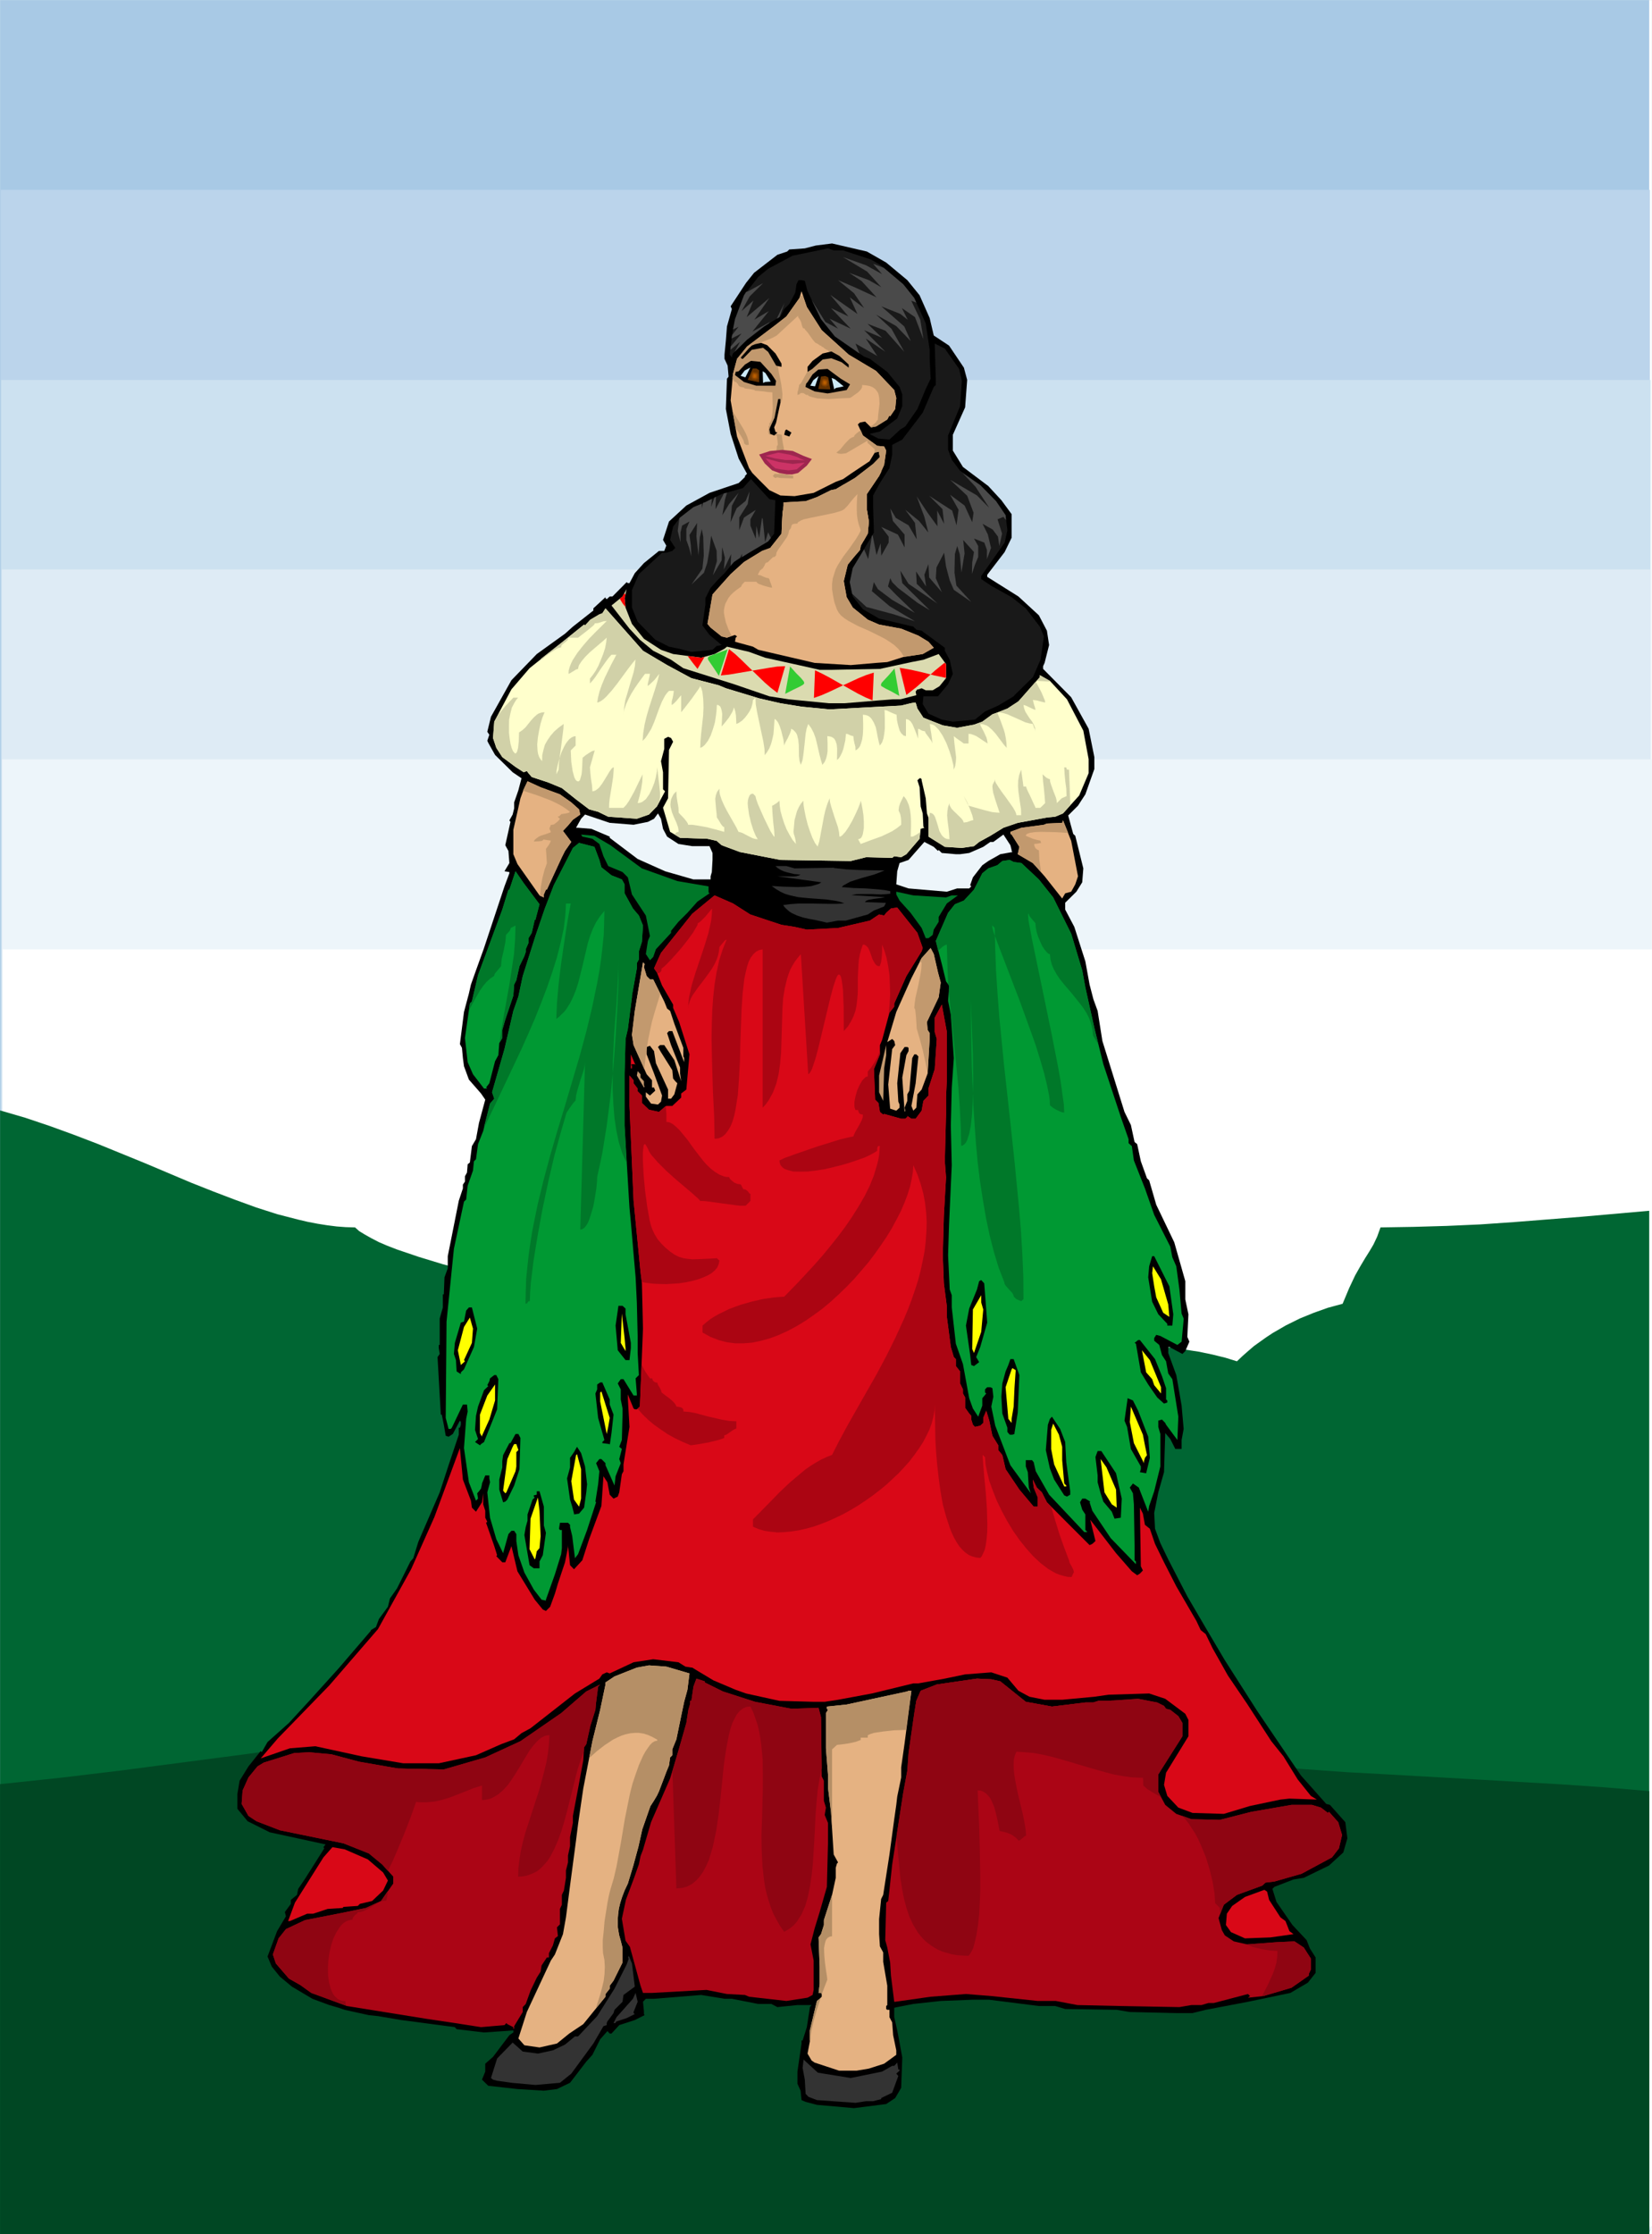 <?xml version="1.0" encoding="UTF-8" standalone="no"?>
<svg
   version="1.0"
   width="213.748mm"
   height="288.996mm"
   id="svg124"
   sodipodi:docname="Mexican Woman 2.wmf"
   xmlns:inkscape="http://www.inkscape.org/namespaces/inkscape"
   xmlns:sodipodi="http://sodipodi.sourceforge.net/DTD/sodipodi-0.dtd"
   xmlns="http://www.w3.org/2000/svg"
   xmlns:svg="http://www.w3.org/2000/svg">
  <rect width="100%" height="100%" fill="#808080" stroke="none"/>
  <sodipodi:namedview
     id="namedview124"
     pagecolor="#ffffff"
     bordercolor="#000000"
     borderopacity="0.25"
     inkscape:showpageshadow="2"
     inkscape:pageopacity="0.0"
     inkscape:pagecheckerboard="0"
     inkscape:deskcolor="#d1d1d1"
     inkscape:document-units="mm" />
  <defs
     id="defs1">
    <clipPath
       clipPathUnits="userSpaceOnUse"
       id="clipWmfPath1">
      <path
         d="M 0,0 H 809.933 V 1094.333 H 0 Z"
         id="path1" />
    </clipPath>
    <pattern
       id="WMFhbasepattern"
       patternUnits="userSpaceOnUse"
       width="6"
       height="6"
       x="0"
       y="0" />
  </defs>
  <path
     style="fill:#ffffff;fill-opacity:1;fill-rule:evenodd;stroke:#ffffff;stroke-width:0.067px;stroke-linecap:round;stroke-linejoin:round;stroke-miterlimit:4;stroke-dasharray:none;stroke-opacity:1"
     clip-path="url(#clipWmfPath1)"
     d="M 1.067,1.067 H 808.867 V 1093.267 H 1.067 Z"
     id="path2"
     transform="translate(-1.033,-1.033)" />
  <path
     style="fill:#a8c9e5;fill-opacity:1;fill-rule:evenodd;stroke:none"
     clip-path="url(#clipWmfPath1)"
     d="M 1.067,1.067 H 807.533 V 1093.267 H 1.067 Z"
     id="path3"
     transform="translate(-1.033,-1.033)" />
  <path
     style="fill:#bbd4eb;fill-opacity:1;fill-rule:evenodd;stroke:none"
     clip-path="url(#clipWmfPath1)"
     d="M 1.4,93.867 H 807.867 V 1092.4 H 1.4 Z"
     id="path4"
     transform="translate(-1.033,-1.033)" />
  <path
     style="fill:#cce1f0;fill-opacity:1;fill-rule:evenodd;stroke:none"
     clip-path="url(#clipWmfPath1)"
     d="m 1.6,186.8 h 806.6 v 904.867 H 1.6 Z"
     id="path5"
     transform="translate(-1.033,-1.033)" />
  <path
     style="fill:#deebf5;fill-opacity:1;fill-rule:evenodd;stroke:none"
     clip-path="url(#clipWmfPath1)"
     d="M 1.933,279.467 H 808.333 V 1091 H 1.933 Z"
     id="path6"
     transform="translate(-1.033,-1.033)" />
  <path
     style="fill:#edf5fa;fill-opacity:1;fill-rule:evenodd;stroke:none"
     clip-path="url(#clipWmfPath1)"
     d="M 2.067,372.267 H 808.667 V 1090.2 H 2.067 Z"
     id="path7"
     transform="translate(-1.033,-1.033)" />
  <path
     style="fill:#ffffff;fill-opacity:1;fill-rule:evenodd;stroke:none"
     clip-path="url(#clipWmfPath1)"
     d="m 2.4,465.2 h 806.467 v 624.333 H 2.4 Z"
     id="path8"
     transform="translate(-1.033,-1.033)" />
  <path
     style="fill:#006633;fill-opacity:1;fill-rule:evenodd;stroke:none"
     clip-path="url(#clipWmfPath1)"
     d="M 1.067,543.933 13.2,547.467 l 11.933,4 11.933,4.333 11.667,4.467 23.2,9.467 22.4,9.467 10.933,4.333 10.667,4.067 10.467,3.8 10.2,3.267 10.067,2.6 4.8,1.133 4.867,0.933 4.6,0.733 4.733,0.6 4.467,0.333 4.533,0.133 2,1.8 2.733,1.667 3.2,1.8 3.733,1.933 4.2,1.8 4.667,1.8 10.6,3.6 11.8,3.6 12.933,3.467 13.733,3.4 14.2,3.133 14.267,2.933 14.2,2.667 13.8,2.4 13.067,2.133 12.067,1.533 10.667,1.4 9.133,0.667 7.2,0.333 v 1.667 l 0.333,1.667 0.4,1.6 0.6,1.6 0.8,1.467 0.867,1.4 1,1.4 1.267,1.333 2.8,2.467 3.267,2.267 3.8,2.133 4.2,1.933 4.6,1.667 4.933,1.533 5.267,1.4 5.533,1.2 5.867,1.133 5.933,0.933 12.267,1.533 12.6,1.133 12.6,0.8 12.133,0.333 11.533,0.2 h 19.667 l 12.933,-0.067 2.267,-2.133 2.467,-1.933 2.667,-1.8 L 508.2,668.4 l 3,-1.467 3.067,-1.4 3.267,-1.2 L 520.8,663.2 l 3.467,-0.867 3.467,-0.8 7.333,-1.4 L 542.6,659.4 l 7.667,-0.467 h 7.667 l 7.6,0.333 7.667,0.533 7.333,1.067 6.933,1.067 6.667,1.4 6.2,1.533 5.6,1.733 2.733,-2.6 2.8,-2.467 2.8,-2.4 3.067,-2.2 3,-2.133 3.133,-2.067 6.467,-3.733 6.733,-3.333 6.867,-2.8 6.933,-2.467 7.133,-1.933 3.267,-7.8 2.867,-6.067 2.6,-4.6 2.267,-3.8 2.133,-3.4 1.933,-3.267 1.8,-3.8 1.667,-4.6 16.2,-0.267 16.2,-0.467 16.4,-0.733 16.467,-1.133 32.933,-2.6 33.2,-2.933 v 500.267 H 1.067 Z"
     id="path9"
     transform="translate(-1.033,-1.033)" />
  <path
     style="fill:#004723;fill-opacity:1;fill-rule:evenodd;stroke:none"
     clip-path="url(#clipWmfPath1)"
     d="M 1.067,873.333 30.733,870.2 60.667,866.6 120.733,858.733 181.2,850.4 l 15.067,-2 15.133,-2.067 15.2,-1.933 15.067,-1.8 15.2,-1.8 15.067,-1.533 15.067,-1.6 15.2,-1.333 15.067,-1.333 15.067,-1 15,-0.933 15.067,-0.8 14.933,-0.533 15,-0.267 L 407.2,831.4 l 14.8,0.2 14.867,0.333 14.867,0.8 14.6,0.867 14.733,1.4 1.267,0.2 1.667,0.667 4.067,1.933 4.067,1.933 1.667,0.667 1.333,0.2 7.533,2.733 7.8,2.467 7.933,2.333 8.267,2.267 8.4,2 8.667,1.8 8.8,1.733 9,1.533 9.2,1.467 9.333,1.267 9.467,1.2 9.667,1.133 19.6,1.933 L 638.933,866 659.4,867.467 680.2,868.6 l 42.267,2.4 42.667,2.467 21.267,1.467 21.133,1.8 V 1093.267 H 1.067 Z"
     id="path10"
     transform="translate(-1.033,-1.033)" />
  <path
     style="fill:#000000;fill-opacity:1;fill-rule:evenodd;stroke:none"
     clip-path="url(#clipWmfPath1)"
     d="m 434.4,129.4 10.333,8.6 6,7.4 4.933,11.133 2,8.533 7.467,4.933 7.267,10.8 1.6,6 -1,13.4 -6,13.4 v 7.733 l 4.933,8 12.4,9.333 6.4,6.933 5,6.8 v 11.533 l -3.4,7 -8.533,11.133 v 1 l 15.267,9.6 10,9.2 L 513,309.4 l 1.067,7 -2.2,8.733 -0.733,1.6 v 1.333 l 13.733,13.867 8.533,15.4 2.8,13.867 v 5.8 l -4.4,12.4 -3.6,5.533 -4.8,4.8 2.467,9 1,0.933 L 530.8,425.6 l -0.533,6.8 -2.867,4.6 -5.467,5.4 v 3.333 L 526.4,454.2 l 5.4,16.867 2.067,11.333 1.867,7.2 2.067,5.667 2.333,14.733 10.8,34.667 3.133,6.4 1.8,8.333 1.267,1 1.8,8.4 3,8.333 1.067,1 3.467,11.933 8.8,18.333 5.4,19 v 8.933 L 582.2,643.6 l -0.533,11.067 1,2.333 -2,4.6 -1.4,1.4 -6.4,-3.4 h -0.533 v 2.933 l 3.933,10.8 2.6,14.933 1,11.4 -1,5.4 v 4.4 H 575.8 l -2.467,-4.867 -2.467,-2.933 -0.6,19.133 -2.8,9.867 -2,10.067 0.4,7.733 2.6,7 3.867,8 9.333,18.067 9,15.4 9.333,15.8 L 615.867,837.6 637.2,869.067 649.6,883 l 1.8,0.467 7.533,8.467 1,7.867 -2,6.933 -7,6.4 -12.333,6 -5,0.8 -9.333,3.6 -1,1 2,6.4 7.8,11.267 6.933,7.4 1.6,4.067 2.8,4.4 V 965.6 l -3.8,4.8 -8.533,5 -20.733,4.333 -20.667,3.933 -6.467,1.6 h -7.933 l -22.733,-0.533 -6.4,-1.067 -25.2,-0.4 -4.867,-1.467 h -8 L 484.8,978.733 h -8.333 l -15.4,0.6 -13.4,1.467 -7.867,1.533 -1.467,0.333 v 4.6 l 1.467,6.467 1.133,5.933 1.333,7.333 -0.533,14.8 -2.933,5 -4.4,2.933 -15.733,2 -18.133,-1.6 L 395,1028.667 393,1027.8 392.533,1023.2 391,1019.8 v -5.933 l 2,-13.733 v -1.467 h 0.533 l 2.067,-6.533 1.467,-9.467 v -0.333 l 0.867,-1 H 391 l -9.8,1 -2.933,-1.533 h -6.4 l -12.933,-2.533 h -3.6 l -11.4,-1.867 -23.067,1.867 h -4 l -1.4,1.467 0.467,4.667 v 1.333 l 0.333,0.533 -4.8,2.4 -7.6,2.467 -3.8,4.133 H 299.2 l -1.133,-1.2 -3.533,4 -3.8,7.6 -3,3.333 -7.933,10.333 -6.4,3.067 -6.4,0.8 -12.933,-0.8 -14.267,-1.6 -3.067,-3 1.6,-3.933 V 1010 l 3.8,-3.333 8,-10.6 1.933,-1.333 v -1 l -14.333,1 -13.4,-1.6 -0.867,-1 -26.2,-3.467 -11.4,-1.933 -4.467,-0.467 -11.8,-2.6 -2.933,-1 -4.6,-1.333 -8.267,-3.067 -10,-5.933 -5.933,-4.933 -3.933,-4.867 -2.067,-4.933 4.667,-12.4 4.333,-7.267 -0.533,-2.067 2.933,-4 v -1.933 l 3,-2.467 0.6,-2.933 L 150.2,919.6 l 9.4,-14.867 -0.4,-0.6 1.067,-1.333 -27.333,-5.933 -10.8,-5.4 -5,-6.067 v -7.333 l 1.067,-6.4 4.333,-7 6,-7.533 0.467,0.6 2.867,-5 10.467,-9.333 9.933,-10.8 14.4,-15.933 L 182.4,798.333 V 798 l 2.467,-1.467 1.467,-3.933 4.4,-6 1,-4.067 L 195.2,777.6 l 6.533,-13.133 1.4,-1.6 2.467,-8 10.467,-24.2 L 220.4,717.4 l 5,-14.933 v -3.4 h 0.533 L 226.4,697.6 v -1.333 L 225.933,695.6 222.467,702.133 220.4,703.467 219,703 l -0.933,-5.4 -1,-4.933 H 216.6 L 215,664.533 216.067,663 215.6,660.133 V 658.6 h 0.467 v -12.933 l 1.533,-5.4 v -6.4 h 0.467 l 0.333,-8.333 1.6,-4.4 V 615.2 l 1,-5 4.4,-22.133 2,-6 V 580.2 l 1,-1.467 v -2.6 l 1,-1.8 0.333,-4.067 L 230.8,569.4 l 1,-8 2,-3.4 1.467,-7.933 3.067,-11.4 -2.067,-3 -5.933,-6.8 -2.4,-6.533 -0.533,-4 -0.467,-5 -1,-1.8 L 227.4,500 l 0.533,-4.2 2.4,-9 1,-4.4 2.467,-6.933 3.933,-10.933 10,-30.133 2.4,-6.4 v -0.6 l -2.4,-0.4 2.4,-4 -0.467,-5.933 -1.533,-2.8 2.533,-11.4 -0.533,-0.733 1.6,-2.867 0.733,-3 v -2.933 l 2.067,-5.933 1.533,-5.867 -4.333,-2.933 -8.6,-8.467 L 239.8,364.2 l -0.467,-1 1,-2.933 -1,-1.467 1.8,-7.333 10,-17.867 12.4,-12.8 13.8,-9.933 L 281.2,307.4 l 10,-7.867 v -1.067 L 297.133,293 v 0.467 l 0.6,0.533 1.467,-1.333 h 1.333 l 6.933,-7 0.6,0.467 h 0.8 l 2.6,-4.867 4.467,-4.933 7.333,-5.933 h 2.6 l 1,-2.6 -1.6,-2.8 2.933,-9 8.467,-7.8 L 348,242 l 14.267,-4.8 3.067,-2.933 v -0.533 l 1,-1.067 -4.067,-7.4 -3.933,-12.133 L 356,201 l 0.533,-14.8 0.8,-1 -0.467,-5.4 -1.533,-3.333 V 174.4 L 356,167.533 l 0.533,-6.867 2.4,-8.533 -0.6,-1.333 7.533,-11.467 L 369.8,134.4 l 11.4,-8.8 4.8,-1.6 1,-1 7.6,-0.533 5.4,-1.4 7.933,-1 17,3.933 z m 61.333,287.2 -0.6,-2.333 -3.4,-5.2 -4.933,3.6 h -1.467 l -3.467,2.4 -6.867,3 -4.467,0.6 h -2.067 l -6.867,-0.6 -1.533,-1.467 -0.333,0.467 -2.067,-2 -4.6,-2.4 -7.733,8.8 -4.4,1.533 -1.133,4 -0.467,6.4 6,2 18.733,1.6 5,-1.6 H 475 l 1,-1 -0.533,-0.6 L 476.8,430 481.4,424.067 484.333,422 490.2,418.667 496.133,417.6 l -0.4,-0.533 z m -170.467,-10.333 -1,-4.933 -1.467,-2.6 -1.933,2.6 -3,1.533 -7,1.4 -11.667,-0.933 -12.067,-4.067 -1.933,2.067 -2.467,4.4 h 1 l 6.467,0.533 9,3.8 v 0.6 L 312.867,421 l 13.4,6 13.867,4 h 8.4 v -1.533 l 0.6,-2.067 0.333,-5.933 v -3.4 L 348,414.733 h -8.467 l -6.733,-1.067 -5.533,-3.6 z"
     id="path11"
     transform="translate(-1.033,-1.033)" />
  <path
     style="fill:#191919;fill-opacity:1;fill-rule:evenodd;stroke:none"
     clip-path="url(#clipWmfPath1)"
     d="M 413.333,123.467 427,127.933 l 4.333,2.533 11.4,9.533 5.4,6.733 5.6,12.4 1.933,12.933 v 4.4 l 0.467,9.733 -2.4,5 -4.067,9.8 -5.933,8.533 -2.4,1.467 L 436,215.933 430.6,215.467 427,213.6 426.4,213.133 431.333,212 439.8,205.6 l 2.467,-6 v -5.8 l -1.333,-3.6 -6,-7.333 -8.533,-6.4 -2.8,-1.067 -14.267,-9.867 -6.8,-8.467 -6.6,-13.667 L 394.6,138.333 393,138 h -1.467 l -1,2 -0.6,4.133 -2.933,5.533 -2.467,2.467 -1.867,3.6 -8,4.933 -8.333,6.467 -6.867,6.733 -0.533,1.533 v 0.467 l -1.067,-1.467 1.067,-8.867 1.533,-8.467 4.4,-11.667 7,-9 4.8,-3.933 11.933,-6.4 17.333,-3.6 2.8,1 z"
     id="path12"
     transform="translate(-1.033,-1.033)" />
  <path
     style="fill:#e5b282;fill-opacity:1;fill-rule:evenodd;stroke:none"
     clip-path="url(#clipWmfPath1)"
     d="m 402.867,162.467 13.2,11.933 13.4,8 8.867,9.333 1,3.867 -0.533,5.4 -2.467,3.6 -0.333,-0.467 -1.067,2 -5.467,3.4 L 427,210 424.067,207.133 421.6,207.6 l -1.067,0.933 2.467,5.4 7,5.067 3.4,0.333 1,2 -1,7 -2.467,5.4 -6,8.867 v 7.4 l 1,6 -0.533,5.933 -3.4,5.867 -0.4,2.133 -2.933,3.4 -3.067,3.8 -1.933,8 1.4,7.867 3,5.067 L 425.4,304 l 5.533,2.4 10.8,2 8.4,3.4 4.933,3 2.6,2.933 -5.4,3.067 -9.533,1.467 -7.8,2.467 -5.467,0.4 -12.4,1.067 -17.667,-1.067 -27.533,-6.4 -2.6,-1.533 -8.8,-2.4 0.333,-2 0.667,-0.6 -1,-0.733 -3.933,1.333 -2.6,-0.6 -5.4,-4.333 -1.533,-1.8 2.467,-14.4 8.867,-9.933 6.533,-5.933 8.8,-5.4 4,-1.467 5.533,-7 0.467,-9.533 0.533,-4.2 v -1.533 l 10.8,-0.6 5.533,-2 6.867,-3.4 2.333,-0.467 9.333,-5.467 8.933,-6.867 3.333,-3.4 -0.4,-1.533 v -1.067 l -2.133,0.467 -2.533,4.2 -9.2,6.133 -3.733,2.6 -3.6,1.333 -10.8,5.4 -9.333,1.6 -6.933,-0.333 -5.4,-2.6 -4.733,-4.733 -3.6,-3.667 -1.6,-2.4 -5.867,-15.4 -3.133,-17.667 1.133,-12.933 2,-7.4 4.867,-6 14.267,-10.8 5,-3.933 6.4,-9 1,-3.333 2.6,7.733 z"
     id="path13"
     transform="translate(-1.033,-1.033)" />
  <path
     style="fill:#c2996e;fill-opacity:1;fill-rule:evenodd;stroke:none"
     clip-path="url(#clipWmfPath1)"
     d="m 359.267,185.8 0.667,1.467 0.333,0.333 0.467,0.2 0.4,0.133 0.333,0.533 0.467,0.333 0.133,0.467 0.333,0.467 0.8,0.467 1.8,0.333 v 0.333 l 1.133,0.2 1.667,0.2 1.667,0.333 0.6,0.133 0.2,0.333 2,0.133 2.133,0.2 2.267,0.333 2.067,0.133 0.067,3.467 0.133,4.2 -0.133,2.133 -0.2,2 -0.333,1.733 -0.667,1.4 h -0.333 v 1.467 h -0.333 l -0.133,0.467 0.133,0.933 -0.133,0.867 V 211.8 l -0.2,0.067 0.333,1.267 0.333,0.333 0.4,0.133 1.733,0.2 1.533,0.133 0.333,2.8 0.133,1.533 -0.133,0.6 -0.333,0.133 -0.067,1.533 -0.133,0.8 -0.2,0.533 H 380.2 v 0.467 l 0.733,0.2 0.467,0.267 0.2,0.2 4.067,0.267 -1.133,-1.267 -0.2,-2 -0.467,-2.267 -0.333,-2.133 -0.2,-2 h -0.467 V 213.467 L 379.6,213.133 379.467,211.8 379.4,210.667 l -0.133,-1.133 0.333,-1.267 0.6,-0.067 0.067,-0.8 0.267,-0.333 0.333,-0.133 0.4,-4.267 0.6,-2.4 0.333,-0.667 0.333,-0.333 v -1.133 h 0.333 l 0.333,-0.867 0.333,-1 0.133,-2.467 -0.267,-2.6 -0.4,-2.8 -1.133,-5.533 -0.333,-2.4 -0.267,-1.867 -0.667,-1.133 -0.4,-0.8 -0.267,-0.133 -0.333,-0.067 V 176.2 175.867 L 378.467,175 l -1.8,-1.933 -1.533,-2 -0.6,-0.8 -0.2,-0.467 -2.067,-0.133 -0.533,-0.067 -0.2,-0.133 0.067,-0.2 0.333,-0.267 1.133,-0.533 3.867,-1.467 2.133,-0.933 1.8,-1 10.467,-9.667 v 0.333 0.333 l 0.867,1.267 0.6,1.2 0.333,1.4 0.533,1.467 1,0.4 v 0.333 l 1.267,1.4 1.2,1.667 1.267,1.8 1,1.2 0.467,0.467 0.667,0.267 0.667,0.4 0.8,0.6 0.667,0.2 0.133,0.333 0.2,0.133 0.6,0.133 v 0.2 h 0.067 0.133 l 0.133,0.2 0.333,0.267 0.533,0.333 0.467,0.333 0.667,0.133 v 0.2 h 0.133 l 0.067,0.133 0.133,0.2 0.467,0.333 1.533,1.333 v 0.333 0.333 l 0.8,0.267 0.6,0.2 -1.733,-0.333 -1.667,-0.467 -1,0.133 -0.933,0.333 -0.867,0.2 -0.8,0.133 -0.2,0.467 -0.333,0.333 -0.467,0.2 -0.133,0.6 L 401.2,177.467 401,177.6 399.733,178.133 398.6,178.8 v 0.333 l -0.533,0.333 -0.333,0.6 H 397.4 L 394.6,185 l -1.6,2.933 -0.667,0.867 -0.467,0.333 -0.2,1.133 -0.267,1.267 -0.333,1.2 -0.067,1.4 0.667,-0.267 L 392.2,193.8 v -0.267 L 392.333,193.4 H 392.4 l 0.133,-0.2 h 1.333 l 0.733,0.467 0.733,0.467 h 0.933 v 0.333 l 0.867,0.4 1.133,0.333 2.467,0.6 2.733,0.2 2.8,0.133 5.6,-0.333 4.733,-0.2 0.333,-0.133 L 417.4,195.2 l 1.467,-1.067 1.8,-1.267 0.8,-0.8 0.667,-0.8 L 422.6,190.4 l 0.067,-1.133 2.133,0.2 1.733,0.333 1.333,0.6 1.133,0.8 0.8,1 0.667,1 0.333,1.267 0.2,1.333 0.133,2.667 -0.333,2.867 -0.333,2.667 -0.133,2.267 -0.2,0.2 L 429.8,206.8 l -0.333,0.667 -2.067,1.8 h -1.133 L 427,210 l 2.467,-0.467 5.467,-3.4 1.067,-2 0.333,0.467 2.467,-3.6 0.533,-5.4 -1,-3.867 -8.867,-9.333 -13.4,-8 -13.2,-11.933 -7.267,-11.333 -1.933,-5.4 L 392.533,145.4 392,146.733 l -6.4,9 -5,3.933 -14.267,10.8 -4.867,6 -2,7.4 z m 62.667,25.533 1.067,2.6 7,5.067 3.4,0.333 1,2 -1,7 -2.467,5.4 -6,8.867 v 7.4 l 1,6 -0.533,5.933 -2,3.467 -1.067,-3.933 -1.333,-4 -0.533,-2.067 -0.333,-2.333 -0.133,-2.6 v -2.333 l 0.2,-4.067 0.133,-1.467 -1.667,1.8 -1.6,1.933 L 415.6,248.2 l -1.667,1.733 -0.8,0.533 -1.133,0.467 -3,0.867 -3.733,0.8 -3.933,0.8 -3.933,0.8 -3.267,0.733 -1.267,0.467 -1,0.6 -0.667,0.4 -0.2,0.6 -1.6,0.133 -1.933,0.2 -2.133,0.533 -2,0.667 0.333,-6.133 0.533,-4.2 v -1.533 l 10.8,-0.6 5.533,-2 6.867,-3.4 2.333,-0.467 9.333,-5.467 8.933,-6.867 3.333,-3.4 -0.4,-1.533 v -1.067 l -2.133,0.467 -0.133,0.333 0.133,-2 -3.533,-3.133 V 217.2 216.8 l -0.2,-0.2 -10.333,6.067 -2.4,0.267 -1.2,-0.133 -1.133,-0.467 0.867,-0.667 1.133,-1 2.133,-2.6 L 415.4,216.733 416.533,215.6 417.6,214.933 418.667,214.6 418.733,214.267 419,213.8 419.8,213 Z m 4.467,14.933 -0.467,0.6 0.333,-0.333 z m -65.6,-15.933 -1.533,-8.267 2.667,4.333 2.6,4.267 1.133,2.133 0.8,1.867 L 367,216.6 367.2,218.267 367,218.6 h -1.133 l -0.467,-0.4 -0.4,-0.267 -0.333,-1.467 -1,-1.867 -1.4,-2.133 z"
     id="path14"
     transform="translate(-1.033,-1.033)" />
  <path
     style="fill:#000000;fill-opacity:1;fill-rule:evenodd;stroke:none"
     clip-path="url(#clipWmfPath1)"
     d="M 381.867,176.533 383.2,178.8 v 1.6 l -2.6,-0.6 -3.933,-6.733 -2.467,-2 -5.533,1 -4.333,4.4 h -0.467 l -0.6,-0.6 L 367.2,171.4 l 1.467,-1.4 1.6,-0.667 2.933,-0.667 3,1.133 4.067,4.067 z"
     id="path15"
     transform="translate(-1.033,-1.033)" />
  <path
     style="fill:#191919;fill-opacity:1;fill-rule:evenodd;stroke:none"
     clip-path="url(#clipWmfPath1)"
     d="m 470.067,181.4 1.333,5.867 -0.867,12.333 -5.867,14.333 v 6.933 l 1.8,4.933 4.067,5.4 9.867,7 7.733,7.867 4.667,6.867 0.867,7.4 -1.333,6 -11.467,16.333 v 1.467 l 4.933,3.333 9.933,5.533 6.933,5.467 6.867,8.933 2,4.8 -1.667,11.4 -3.733,8.533 -9,8.8 -0.4,0.533 L 489.2,346 l -6.467,2.867 -4.933,4 -10.8,1 -5.4,-1 -6.533,-2.933 -2.8,-4.667 0.333,-3.8 h 7.133 l 4.933,-5.933 2.333,-5 -1.533,-6.933 -2.4,-4.4 v -1.467 L 451.733,309.4 l -2.6,-0.533 -1.467,-1.467 -16.733,-3.933 -7.933,-4.6 -4.933,-6.2 -1.467,-7 1.467,-6.933 L 428.4,261.4 428,248.667 v -5.4 L 431.333,237.2 436,229.867 l 1.333,-6.533 v -4.8 l 4.933,-2.6 10,-13.133 5.4,-12.6 1,-0.933 V 186.8 l -0.533,-17.8 4.933,2.467 z"
     id="path16"
     transform="translate(-1.033,-1.033)" />
  <path
     style="fill:#000000;fill-opacity:1;fill-rule:evenodd;stroke:none"
     clip-path="url(#clipWmfPath1)"
     d="M 416.067,179.267 V 180.8 l -3.467,-2.667 -5,-1.933 -4.267,0.6 -5.067,4.6 -2.333,1.467 V 180.4 l 2.467,-2.933 4.933,-3.6 4.267,-1 3.933,2.2 z"
     id="path17"
     transform="translate(-1.033,-1.033)" />
  <path
     style="fill:#000000;fill-opacity:1;fill-rule:evenodd;stroke:none"
     clip-path="url(#clipWmfPath1)"
     d="m 378.267,183.867 2.267,3.4 L 380.2,189.6 h -9.4 l -5.933,-1.8 -4.4,-3.4 0.333,-1.533 1.467,-0.333 3.067,-3.267 2.933,-1.8 4.6,0.467 z"
     id="path18"
     transform="translate(-1.033,-1.033)" />
  <path
     style="fill:#cceaf7;fill-opacity:1;fill-rule:evenodd;stroke:none"
     clip-path="url(#clipWmfPath1)"
     d="m 365.2,182.2 2.733,-1.467 -2.4,4.8 L 363.2,184.8 Z"
     id="path19"
     transform="translate(-1.033,-1.033)" />
  <path
     style="fill:#cceaf7;fill-opacity:1;fill-rule:evenodd;stroke:none"
     clip-path="url(#clipWmfPath1)"
     d="m 374.2,188.267 -0.2,-5.733 1.333,0.867 2.6,4.2 -2.733,0.2 z"
     id="path20"
     transform="translate(-1.033,-1.033)" />
  <path
     style="fill:#663300;fill-opacity:1;fill-rule:evenodd;stroke:none"
     clip-path="url(#clipWmfPath1)"
     d="m 372.267,187.933 -5.6,-1.133 2.467,-5.6 h 1.8 l 1.333,0.867 z"
     id="path21"
     transform="translate(-1.033,-1.033)" />
  <path
     style="fill:#000000;fill-opacity:1;fill-rule:evenodd;stroke:none"
     clip-path="url(#clipWmfPath1)"
     d="m 412.2,186.2 4.533,2.733 -1.667,2.8 -9.333,1.667 -6.333,-1 -4.467,-2.2 0.333,-1.6 0.733,-0.8 2.4,-3.733 2.8,-2.333 4.533,-0.333 z"
     id="path22"
     transform="translate(-1.033,-1.033)" />
  <path
     style="fill:#cceaf7;fill-opacity:1;fill-rule:evenodd;stroke:none"
     clip-path="url(#clipWmfPath1)"
     d="m 398.733,186.933 2.6,-2.067 L 399.6,189.933 397.267,189.6 Z"
     id="path23"
     transform="translate(-1.033,-1.033)" />
  <path
     style="fill:#cceaf7;fill-opacity:1;fill-rule:evenodd;stroke:none"
     clip-path="url(#clipWmfPath1)"
     d="m 409,191.4 -1.267,-5.6 1.6,0.667 4.267,3.467 -3.867,0.8 z"
     id="path24"
     transform="translate(-1.033,-1.033)" />
  <path
     style="fill:#663300;fill-opacity:1;fill-rule:evenodd;stroke:none"
     clip-path="url(#clipWmfPath1)"
     d="m 407.067,191.4 -5.867,-0.2 1.333,-6.067 2.067,-0.267 1.467,0.667 z"
     id="path25"
     transform="translate(-1.033,-1.033)" />
  <path
     style="fill:#000000;fill-opacity:1;fill-rule:evenodd;stroke:none"
     clip-path="url(#clipWmfPath1)"
     d="M 380.533,207.8 379.6,210 l 0.667,2.2 0.933,0.333 -1.6,1.4 -1.933,-0.8 -0.4,-2.133 0.4,-1.133 2.133,-4.6 1.8,-9.133 h 1.067 v 1.8 z"
     id="path26"
     transform="translate(-1.033,-1.033)" />
  <path
     style="fill:#000000;fill-opacity:1;fill-rule:evenodd;stroke:none"
     clip-path="url(#clipWmfPath1)"
     d="M 387,214.467 384.533,213.6 385,211.533 385.6,211 l 2.467,1.533 z"
     id="path27"
     transform="translate(-1.033,-1.033)" />
  <path
     style="fill:#9e264f;fill-opacity:1;fill-rule:evenodd;stroke:none"
     clip-path="url(#clipWmfPath1)"
     d="m 394,223.933 4.067,1.533 -2.467,3.2 -4.267,3.6 L 388.4,233 385.667,232.933 382.2,232.333 378.6,231 375,227.6 372.267,223.267 377.6,221.533 383.533,221 l 5.2,0.533 z"
     id="path28"
     transform="translate(-1.033,-1.033)" />
  <path
     style="fill:#cc3366;fill-opacity:1;fill-rule:evenodd;stroke:none"
     clip-path="url(#clipWmfPath1)"
     d="m 392.867,225.467 1.733,0.667 -4,-0.2 H 385 l -5.067,-0.8 -4.6,-1.2 2.333,-0.6 3.933,-1 5.667,1 3.6,1.133 z"
     id="path29"
     transform="translate(-1.033,-1.033)" />
  <path
     style="fill:#cc3366;fill-opacity:1;fill-rule:evenodd;stroke:none"
     clip-path="url(#clipWmfPath1)"
     d="m 394.6,227.2 -4,3.333 -3.933,0.467 -3.8,-0.467 L 380.2,230 l -1.6,-1.333 -3.267,-3.533 6.667,1.8 6.733,0.933 z"
     id="path30"
     transform="translate(-1.033,-1.033)" />
  <path
     style="fill:#191919;fill-opacity:1;fill-rule:evenodd;stroke:none"
     clip-path="url(#clipWmfPath1)"
     d="m 380.2,245.6 -0.6,16.333 -2.933,3.8 -9.333,5.533 -7.4,4.533 -4.6,5.467 -3.4,3.4 -3.4,3.8 -2.533,5 v 3 L 344.533,306.8 348,311.467 l 5.933,4.933 -2.467,0.467 -2,1.867 -10.333,1 -6,-1.533 -4.933,-1 -6.733,-3.4 -8.6,-8.8 -2.8,-6.933 v -8.533 l 3.4,-7.8 L 324.8,271.267 h 2.067 L 329.8,270.4 331.267,268.933 328.733,265 330.2,258.533 l 3.4,-4.467 6.533,-5.067 5.533,-2.333 8.267,-4.067 10.4,-2.933 3.933,-4.4 9,9.8 z"
     id="path31"
     transform="translate(-1.033,-1.033)" />
  <path
     style="fill:#dbdbb0;fill-opacity:1;fill-rule:evenodd;stroke:none"
     clip-path="url(#clipWmfPath1)"
     d="m 306.933,298.067 3.133,8 5.867,7.267 8.333,5.4 5.933,2.067 13.733,1.8 6.533,-1.8 4.867,-2.6 1.2,-1 10.8,2.533 7.867,2.867 16.333,3.6 10.333,2.333 H 407.4 l 23.933,-0.467 15.4,-3.333 L 452.6,323.6 l 7.467,-2.8 3.6,4.933 V 332.6 l -3.2,3.933 -3.333,2 h -3.4 l -2,-1 -1.6,0.533 h -0.467 l -0.867,1.067 0.333,1.8 -7.8,2 H 437.8 l -6.867,0.533 -16.933,1.4 h -7.6 l -19.8,-1.933 -9.333,-1.467 -17.333,-5.933 -24.733,-7.8 -6,-4.133 -8.733,-4.4 -6.533,-5.4 -5.067,-5.4 -8.8,-11.333 5.4,-4.4 2,-3.6 -1,4.4 z"
     id="path32"
     transform="translate(-1.033,-1.033)" />
  <path
     style="fill:#ffffcc;fill-opacity:1;fill-rule:evenodd;stroke:none"
     clip-path="url(#clipWmfPath1)"
     d="m 327.267,326.2 11.867,6.4 13.333,3.467 3.533,1.467 16.267,4.933 10.4,2.4 10.333,1.667 13.733,1.333 18.667,-1 16.333,-0.867 4.6,-1.133 1.8,-0.333 H 448.8 l 0.867,2.933 2.933,4.467 9.467,3.733 7,1.2 8.267,-1.533 4.067,-1.467 4.933,-3.6 7.333,-2.8 5.4,-3.533 10.467,-11.8 v -1 l 4.933,2.8 8.333,9 8,15.333 2.6,13.933 v 6.867 l -4.6,10.867 -7.933,8.8 -3.8,1.6 -4.067,0.4 -14.267,2.6 -7,2.4 -6.4,3.933 -5.467,3 -2.533,2.067 L 471.4,415.6 l -8.333,-0.533 -8,-5 v -9.333 l -0.733,-2 -0.6,-7.4 -2,-8.8 V 382 l -0.467,-0.467 h -0.533 l -1.067,1 1.067,3.4 0.533,9.4 1,3.4 0.333,6.533 0.467,0.467 -1.8,0.533 -0.533,4.867 -6.467,7.533 -2.533,1.467 -3.4,-0.467 -1,0.8 L 424.6,420.133 417.067,422 l -34.4,-0.533 -19.8,-3.867 -8.933,-3.333 -2.467,-2.133 -4.467,-1 -13.4,-0.467 -4.867,-2.933 -3.467,-11.8 2.467,-4.6 0.467,-23.667 2,-4 -1,-1.8 -1.467,-0.6 -1.867,1 V 367.2 l -1.6,6 1,5.4 v 8.333 l 1,1 -4,7.4 -3.867,3.933 -5.933,2.067 -14,-1 -4.933,-2.4 -4.4,-1.2 -6.4,-4.867 -6.933,-5.533 -6.8,-2.8 -7.933,-2.6 -1.6,-1.867 -0.8,-1.067 -1.533,0.6 -4,-2.6 -6.467,-4.8 -2.933,-4.533 -1.6,-4.8 0.6,-8 8.4,-15.8 8.867,-10.333 16.8,-13.4 9.867,-7.933 0.467,0.4 2.6,-2.8 4.4,-2.6 1.467,-0.533 1.533,-2.4 18.333,20.733 z"
     id="path33"
     transform="translate(-1.033,-1.033)" />
  <path
     style="fill:#e5b282;fill-opacity:1;fill-rule:evenodd;stroke:none"
     clip-path="url(#clipWmfPath1)"
     d="m 274.867,389.4 5.533,3.933 3.8,3.4 0.6,2.533 -3.6,2.533 -2.4,2.867 -2.467,2.6 4.067,5.4 -3.067,4.4 L 275.8,420.133 268.467,436 H 268 l -1,2.333 V 439.8 l -2.133,-1 -10.8,-15.333 -2,-4.8 v -11.933 l 2,-8.8 1.467,-6.6 1.6,-4.4 L 259,383 l 6.4,2.933 z"
     id="path34"
     transform="translate(-1.033,-1.033)" />
  <path
     style="fill:#e5b282;fill-opacity:1;fill-rule:evenodd;stroke:none"
     clip-path="url(#clipWmfPath1)"
     d="m 528.2,429.467 -1.333,3.933 -2,3.6 -2.933,0.8 -1.467,2.533 -8.6,-10.867 -5.733,-6.467 -7.4,-4.333 0.8,-3.6 -3.8,-6 -0.6,-0.333 v -1 l 5.4,-2 11,-1.467 1.467,-0.6 7.467,-0.333 0.4,-1.2 4,10 z"
     id="path35"
     transform="translate(-1.033,-1.033)" />
  <path
     style="fill:#007829;fill-opacity:1;fill-rule:evenodd;stroke:none"
     clip-path="url(#clipWmfPath1)"
     d="m 299.533,414.267 15.4,11.333 17.333,6.2 15.267,2.6 v 2.933 L 348,437.8 l -5.867,4 -4.933,5.533 -4.4,4.4 -3.6,4.4 v 1 l -7.4,8 -1.333,3.8 -1.6,1.6 -2,-3.067 1,-6.4 1,-2.4 -2,-10 -6.8,-10.333 -2,-8.333 -2.6,-2.6 -7,-2.933 -2.333,-4.8 -2,-6 -3.4,-2.533 -4.933,-1.067 -0.6,-1 6.533,0.6 z"
     id="path36"
     transform="translate(-1.033,-1.033)" />
  <path
     style="fill:#009933;fill-opacity:1;fill-rule:evenodd;stroke:none"
     clip-path="url(#clipWmfPath1)"
     d="m 294.133,421.467 1,3.6 4.933,3.933 5.067,2 1.333,2.4 v 4.4 l 4.067,7.4 2.933,3.467 2,4.867 -0.533,8 -1.467,4.6 v 3.933 l -1,1.8 v 2.6 l -2.4,13.333 v 0.8 l -2,15.533 -1.133,4.867 -0.467,16.867 V 551.4 l 2.067,34.733 0.333,5.4 0.667,7 1.333,15.6 1,11.4 0.6,12.267 0.4,16.4 v 8.333 l 0.6,10.8 -1.6,1.6 0.6,7.4 v 1 h -1.6 l -4.933,-8 H 304.6 L 303.133,677.4 304.6,680.333 v 4.933 l 0.867,4.4 v 3 l -0.333,12.4 -1.267,3.333 1.267,1.067 -1.267,4.933 0.733,2 -2.533,6.4 -0.533,4.533 -4.4,-9.933 v -1 l -2,-2 h -1 l -1.6,2 1.6,3.933 -0.6,6.4 L 292.2,735.2 l 0.333,0.333 -4.4,13.533 -4.4,11.8 -1.533,2 -1.333,-10.8 L 279.8,747.6 v -1.067 l -1,-1 h -3.933 l -0.467,2.933 0.467,0.6 H 275.8 v 8.867 l -0.333,2.933 -3.067,9.867 -4.4,12.4 V 783.6 l -2.133,-0.467 -3.8,-4.933 -4.6,-8.333 -2.933,-8.467 -1,-6.933 v -3.4 l -1.067,-1.6 h -1.333 l -1.467,1.6 -2.6,9.333 -3.333,-6.867 -3.067,-10.467 -1.333,-12.4 1.333,-4.933 -0.333,-1.867 V 722.4 h -2 l -1.6,3.933 v 0.4 l -0.467,2.067 -1,1.333 -0.867,1 0.4,2.6 -1,1 -3.467,-9 L 227.933,709 229,694.733 l 0.733,-3.6 -0.333,-3.4 h -2 l -5.4,11.333 -0.533,0.6 H 220.4 l -1.4,-5.4 0.4,-47.067 3.6,-35.6 4.933,-23.067 1.067,-1.067 0.733,-6.733 2.6,-7.4 L 232.8,568.8 l 1,-1 1,-7.4 2.533,-6.4 3.333,-13.4 2.067,-2.4 -1.067,-3.133 6.067,-21.133 4.333,-18.667 2.467,-7 2.133,-10 6.2,-19.6 4.6,-13.467 4.4,-11.4 9.333,-18.2 3,-2.467 7.533,1.933 z"
     id="path37"
     transform="translate(-1.033,-1.033)" />
  <path
     style="fill:#000000;fill-opacity:1;fill-rule:evenodd;stroke:none"
     clip-path="url(#clipWmfPath1)"
     d="m 380.6,424.467 h 5 l 4,1.133 27,-0.533 14,-2.067 6.133,0.467 V 429 L 436,432.4 l 0.733,8.4 -2.333,1.6 -1,1.8 -5,2 -3,1.933 -10.8,3 h -3.733 l -8.333,1.6 -12.933,-1 L 381.2,449.8 369.267,445.733 352.933,435.4 h -1.467 l -0.333,-0.533 1.8,-1.467 v -1.6 l -0.467,-0.467 h -1.333 l 1.8,-14.733 5.4,3.067 z"
     id="path38"
     transform="translate(-1.033,-1.033)" />
  <path
     style="fill:#009933;fill-opacity:1;fill-rule:evenodd;stroke:none"
     clip-path="url(#clipWmfPath1)"
     d="m 500.533,423 8.533,8 7,8.8 8.8,17.733 5.4,17.933 1.533,8.333 4.4,19.8 4.4,17.733 8.533,25.8 3.8,10.867 v 1.933 l 1.6,1.467 1,7 5.4,13.667 4.533,12.933 7.867,15.533 1,5.2 1.933,4.4 1.533,11.333 1.067,11.8 1,2.4 V 646.2 l -1,10.8 -2.067,1.6 -8.333,-4.4 -2,-0.533 -1,1.533 v 1.333 l 2.467,2.067 1.333,4.933 2,3.067 1.067,5.933 2,2.8 2.933,18.333 -0.467,11.4 -5.533,-7.467 -0.4,-0.867 -1.6,-1.667 -1.8,0.533 v 3.067 l 1,3.467 V 718 l -3,12.133 -2.467,7.2 -0.467,2.8 -4.6,-11.8 -2.867,-2 -1.533,2 1.533,2.8 0.467,5.4 0.333,19.933 v 7.4 l 0.667,0.6 V 765.8 L 544.2,753.067 l -9,-13.4 -1.333,-4.133 L 534.2,735.2 l -2.4,-1.467 h -1.533 l -1.067,1.8 1.067,3.6 1.533,2.333 v 7.6 l 1,1 h -1.533 l -17.2,-18.267 -6.533,-11.467 -1,-4.4 -0.8,-1 h -3.067 V 718 l 1,2.8 0.467,7.533 1,2.8 -10,-13.733 -7.4,-19.333 -1.933,-9.333 1,-4.8 -0.467,-4.2 -1,-0.467 H 483.8 l -1.067,1.067 v 1.533 l 0.6,0.467 -1.933,2.333 v 3.6 l -2,5.4 -2.6,-4 -1.8,-5 -3.067,-16.733 -3.467,-9.933 -2,-17.733 v -6 l -1,-2.8 -0.8,-16.733 0.467,-14.867 1.333,-29.133 L 466,551.4 l 0.467,-18.667 1,-14.4 -1.467,-21.2 -1.333,-6.8 0.467,-6.133 v -1.333 l -1.467,-2 L 461.6,472.4 l -2.933,-11.333 6,-13.733 3.333,-4.2 4.4,-1.8 4.933,-5.333 4.067,-8 2.933,-2.4 4.4,-1.533 L 491.2,422 l 3.6,-0.533 1.933,1 z"
     id="path39"
     transform="translate(-1.033,-1.033)" />
  <path
     style="fill:#009933;fill-opacity:1;fill-rule:evenodd;stroke:none"
     clip-path="url(#clipWmfPath1)"
     d="m 264.867,443.133 -2,7.6 h -0.333 l -1.467,6.4 -1.6,2.6 v 2.333 l -1.333,3.067 v 1.333 l -0.667,2 -2.4,4.933 -1.533,6.867 -1.067,2.133 -0.4,5.4 -3.933,11.733 -1.467,5.067 v 3.933 L 245.2,511 l -0.467,5.933 -1.6,2.933 -2.8,10.8 -1.6,2.067 0.6,0.533 h -1.6 l -5.4,-7 -2.6,-5.933 -1.333,-11.8 2.4,-16.867 1,-1 3,-12.867 11.867,-32.067 3,-9.733 h 0.467 l 3,-9 4,5.8 z"
     id="path40"
     transform="translate(-1.033,-1.033)" />
  <path
     style="fill:#007829;fill-opacity:1;fill-rule:evenodd;stroke:none"
     clip-path="url(#clipWmfPath1)"
     d="m 463.667,439.8 2.8,-1 h 3 l -5.4,3.933 -4,6.6 v 2.4 l -2.4,3.8 -0.533,2.6 -2.067,1.6 h -1.333 l -2,-5 -5.4,-7.4 -5.4,-6 -1.6,-3 V 437 l 8.333,1.8 z"
     id="path41"
     transform="translate(-1.033,-1.033)" />
  <path
     style="fill:#d90817;fill-opacity:1;fill-rule:evenodd;stroke:none"
     clip-path="url(#clipWmfPath1)"
     d="M 367.933,448.133 383.2,453.2 l 6.4,1 6,1.333 15.267,-0.8 15.533,-3.6 4.533,-3 2.467,0.533 1,-1.333 2.333,-2.133 3.067,-0.467 9.867,12.4 2.6,7.4 -0.533,1.6 -7.467,12.133 -5.933,13.4 V 493.2 L 436,496.133 l -3.6,13.4 L 431.333,512 v 4.533 l -2.933,7.2 0.6,14.933 1.6,1.6 0.733,4.4 1.6,1.333 L 433.4,545.667 441.733,548 h 2 l 1,-0.867 v -0.467 l 2,1.333 H 448.8 l 2.933,-3.933 0.867,-4.8 2.467,-2.6 v -3.4 l 3.067,-9.533 1,-14.733 -1,-3.4 v -7 l 3.467,-6.4 2.467,13.4 v 23.267 l -0.4,8.333 v 8.467 l -0.6,23.133 0.6,7.867 -1.067,18.8 -0.533,19.267 0.533,13.733 1.467,11.333 v 5.067 L 466,659.6 l 1.467,4.933 1,1 v 3.4 l 2.067,2.6 V 677.4 l 1.4,2.933 v 2 L 473,684.267 v 5.067 l 2,2.8 1,1.133 v 1.8 l 0.8,2.533 1,1.067 2.6,-0.6 1.467,-1.333 v -2.467 l 1.467,-3.533 L 484.8,695.6 486.333,703 489.2,707.667 V 710 l 2,2.467 1.6,6.867 6.733,10 7,8.333 h 2 V 733.2 l -2,-4.867 -0.4,-3.933 1.933,3.933 2.467,2.333 2.467,4.867 9.467,9.533 8.8,8.8 2.6,2.6 1.333,-0.6 1.533,-1.4 -2.533,-10.4 12.6,16.333 7.733,8.867 2.6,1.933 1.333,-0.8 1.467,-1.533 -1,-2.067 -0.467,-28.667 1.467,2.933 1,5.467 2.4,1.933 2.533,7.4 4.4,9 6,11.733 9.867,17 2.067,4.4 2.467,2 3.333,6.867 7.533,13.4 9.333,13.733 11.867,18.333 5.933,7.4 7,11.333 6.4,8 2.933,1.8 -13.4,-0.467 -4.4,0.467 -14.867,3.133 -12.8,3.867 L 584.2,887.4 l -6.933,-2.6 -5.4,-5.733 -1.6,-5.4 1,-5.933 10.933,-17.8 v -8 l -1.533,-3 -9.8,-7.333 L 563,829 l -19.8,0.6 -7,1 -15.733,1.467 h -8.6 l -7.4,-1.467 -5.4,-2.933 -5.4,-6.4 -7.867,-2.6 -12.8,1 -9.933,2.067 -12.933,2.333 h -2.467 L 427.4,829 l -16.533,3.067 -6.533,1 h -5.4 L 382.2,832.6 365.867,829 360.8,827.2 349.933,822.6 342.6,818.2 l -3.067,-1.867 h -0.4 l -2.933,-0.467 -3.4,-2.133 -12.333,-1.467 -9.6,1.467 L 299.2,819.2 l -1.467,-0.533 -2.133,1 -1.467,2.067 L 282.2,829 l -21.733,17 -4.4,2.4 -3.6,3 -6.4,2.4 -12.267,5.4 -18.2,3.933 h -17.333 l -20.333,-3.4 -22.667,-4.933 -12.467,1 -14.267,4.933 8.4,-9.8 25.133,-25.867 23.8,-27.533 16.2,-29.267 11.4,-25.533 L 225.933,709 227.4,724.4 l 3.933,10.333 0.467,3.4 2,2 2.933,-4.6 0.6,-4.4 v 5.4 l 1,3.133 v 3.4 l 1,2 -0.6,0.467 4,11.4 1.4,4.467 -0.4,0.467 2.933,3 h 1.467 l 3,-7.933 2.933,12.333 8.467,13.867 3.933,4.8 1.533,0.733 2.067,-2.067 2.333,-6.4 1.467,-4.933 3.467,-10.4 1.467,-7.4 v -1 l 1,9.8 1.933,2 4.067,-4.4 3.333,-10.333 6,-16.2 1,-14.533 1.933,2.933 1.133,6.067 1.867,1.933 2.067,-1 0.733,-2.067 1.267,-8.867 0.8,-1.467 V 717 l 2.933,-18.333 -0.8,-14 v -1.8 l 2.8,6.8 0.6,0.4 h 1 l 1.467,-1.333 0.333,-8 1.2,-30.133 -0.533,-22.133 -0.667,-5.533 -3.4,-34.867 -2,-46.333 v -14.867 l 2,2.333 v 1.467 l 2,2.6 V 534.6 l 2.067,2.067 v 3.6 L 318.4,543.6 l 4.867,1.067 3.6,-2.933 H 329.8 l 4.333,-4.067 v -2 l 2.533,-1.933 1.533,-17.2 -5.067,-15.867 L 330.2,493.8 v -1.6 l -5.4,-9.333 -2.533,-6.4 -1.4,-2 3.4,-7.533 15.267,-19.133 10.933,-9 9,3.933 z"
     id="path42"
     transform="translate(-1.033,-1.033)" />
  <path
     style="fill:#e5b282;fill-opacity:1;fill-rule:evenodd;stroke:none"
     clip-path="url(#clipWmfPath1)"
     d="m 459.733,476.467 1.333,4.933 -1,7.2 -5.733,12.067 0.333,3.933 1,1.533 V 509 l -1,16.867 -2.933,7.867 -2.067,2.333 -0.533,6.533 -1.467,1.467 -0.933,-2.333 2.067,-11.067 1.333,-13.133 -1,-1 h -1 l -1,1.8 -1.4,15.933 -1,1.8 v 3.2 L 443.4,542.6 l 0.333,1.467 -0.333,0.6 -1.133,-16.8 2,-10.933 1.067,-2 v -1.6 l -0.6,-0.4 H 443.4 l -2.067,3 -1.533,14.733 0.533,9 0.6,1.4 V 542.6 l -1.6,1.467 -3,-1 -0.933,-11.8 1.933,-17.333 L 438.8,512 l -0.467,-2 -1,-1 -2.4,1.533 4.4,-14.733 7.4,-16.533 5,-9.8 4.4,-4.933 1.533,2.933 z"
     id="path43"
     transform="translate(-1.033,-1.033)" />
  <path
     style="fill:#e5b282;fill-opacity:1;fill-rule:evenodd;stroke:none"
     clip-path="url(#clipWmfPath1)"
     d="m 315.933,473.867 1.333,4.4 1.6,1.6 h 1.6 l 5.4,10.8 1.4,3.467 1.467,1.133 2.067,6.267 4.4,11.8 v 4.2 l 0.4,0.8 v 2 l -5.8,-15.2 h -1.6 l -0.933,1 L 329.2,512 l 4.4,10.933 v 2.933 l 0.533,3.8 L 330.8,519.333 325.867,512 H 323.8 l -1,0.933 1.467,2.533 5.533,8.8 0.4,4.067 1.067,1.333 1,1 -1.467,5.4 -1.6,2.133 h -1.467 v -4.467 L 321.8,520.867 l -0.933,-5.933 -2,-2.6 -1.6,0.6 v 3.6 l 3.6,9.333 3.933,10.8 -0.533,3 -1.467,1.4 -3.4,-0.467 -2.533,-3.4 v -2.133 l 2,1.6 2.6,-2.4 -0.6,-1.533 h -1 V 529.2 l -2.6,-2.933 -6.4,-14.267 -0.8,-5.067 1.4,-11.667 4,-23.733 0.8,0.867 z"
     id="path44"
     transform="translate(-1.033,-1.033)" />
  <path
     style="fill:#c2996e;fill-opacity:1;fill-rule:evenodd;stroke:none"
     clip-path="url(#clipWmfPath1)"
     d="m 433.4,523.4 -0.467,15.867 -2,-4.2 v -8.2 L 434.4,512 v 4.933 z"
     id="path45"
     transform="translate(-1.033,-1.033)" />
  <path
     style="fill:#d90817;fill-opacity:1;fill-rule:evenodd;stroke:none"
     clip-path="url(#clipWmfPath1)"
     d="m 311.467,521.333 h -1.4 l -0.533,0.6 h 0.533 V 523.4 h -0.533 v -6.867 l 2.333,5.4 z"
     id="path46"
     transform="translate(-1.033,-1.033)" />
  <path
     style="fill:#c2996e;fill-opacity:1;fill-rule:evenodd;stroke:none"
     clip-path="url(#clipWmfPath1)"
     d="m 314.267,527.867 1.667,1.8 v 2 l 0.333,0.6 -0.333,0.467 -3.467,-5.867 0.4,-2.133 1.4,1.533 z"
     id="path47"
     transform="translate(-1.033,-1.033)" />
  <path
     style="fill:#000000;fill-opacity:1;fill-rule:evenodd;stroke:none"
     clip-path="url(#clipWmfPath1)"
     d="M 572.867,629.933 574.8,643.6 l -0.467,5.533 h -2.467 v -0.867 l -4.4,-4.667 -3,-6.133 -1.933,-11.933 0.467,-5.4 1.467,-4.933 h 1 z"
     id="path48"
     transform="translate(-1.033,-1.033)" />
  <path
     style="fill:#ffff00;fill-opacity:1;fill-rule:evenodd;stroke:none"
     clip-path="url(#clipWmfPath1)"
     d="m 572.333,638.8 0.533,6.067 -3,-2 -3.4,-7.533 -1,-5.4 -1,-6.467 0.4,-3.333 3.933,6.4 z"
     id="path49"
     transform="translate(-1.033,-1.033)" />
  <path
     style="fill:#000000;fill-opacity:1;fill-rule:evenodd;stroke:none"
     clip-path="url(#clipWmfPath1)"
     d="m 483.8,647.667 -3.4,11.933 -2,4.933 1.467,2.467 -2.533,1.933 L 476,668.4 l -0.533,-4.867 -2.067,-14.4 1.6,-8.333 3.8,-9.333 1.067,-4.067 1,-0.533 1.467,1.6 z"
     id="path50"
     transform="translate(-1.033,-1.033)" />
  <path
     style="fill:#ffff00;fill-opacity:1;fill-rule:evenodd;stroke:none"
     clip-path="url(#clipWmfPath1)"
     d="m 481.867,641.267 -1,10.933 -3.533,10.333 -0.867,-1.933 0.333,-19.333 4.067,-7 V 637.8 Z"
     id="path51"
     transform="translate(-1.033,-1.033)" />
  <path
     style="fill:#000000;fill-opacity:1;fill-rule:evenodd;stroke:none"
     clip-path="url(#clipWmfPath1)"
     d="m 306.933,640.8 v 2.8 l 2.6,14 v 2.533 L 308.867,666 h -1.933 l -3.8,-4.8 -1.067,-12.067 1.4,-9.667 h 2 z"
     id="path52"
     transform="translate(-1.033,-1.033)" />
  <path
     style="fill:#000000;fill-opacity:1;fill-rule:evenodd;stroke:none"
     clip-path="url(#clipWmfPath1)"
     d="m 234.4,650.6 -1.6,9 -4.867,10.933 L 226.4,672 v 0.867 L 224.333,671.533 224,666 l -1,-3 0.467,-5.4 L 226.4,647.667 227.933,647.2 229,641.8 l 1.333,-1.533 H 231.8 Z"
     id="path53"
     transform="translate(-1.033,-1.033)" />
  <path
     style="fill:#ffff00;fill-opacity:1;fill-rule:evenodd;stroke:none"
     clip-path="url(#clipWmfPath1)"
     d="M 306.933,660.133 V 661.6 l -2.333,-4 0.533,-14.333 1.333,11.933 z"
     id="path54"
     transform="translate(-1.033,-1.033)" />
  <path
     style="fill:#ffff00;fill-opacity:1;fill-rule:evenodd;stroke:none"
     clip-path="url(#clipWmfPath1)"
     d="m 231.8,657.6 -3.867,8.4 0.467,0.6 -2,1.8 -1.467,-7.2 3,-11.4 2.867,-4.6 1.533,5.4 z"
     id="path55"
     transform="translate(-1.033,-1.033)" />
  <path
     style="fill:#000000;fill-opacity:1;fill-rule:evenodd;stroke:none"
     clip-path="url(#clipWmfPath1)"
     d="m 565.867,665.533 3.4,8.333 2,5.867 v 5.533 l 0.6,0.467 v 1 l -1.6,0.533 -3.333,-3 -4.4,-6.333 -3.6,-5.933 -2.4,-14 -0.667,-0.4 1.733,-1.4 h 0.867 z"
     id="path56"
     transform="translate(-1.033,-1.033)" />
  <path
     style="fill:#ffff00;fill-opacity:1;fill-rule:evenodd;stroke:none"
     clip-path="url(#clipWmfPath1)"
     d="m 568.8,679.267 v 3.067 l -3.333,-4.067 -1,-2.933 -2.933,-3.333 -2.067,-10.8 3.867,4.8 z"
     id="path57"
     transform="translate(-1.033,-1.033)" />
  <path
     style="fill:#000000;fill-opacity:1;fill-rule:evenodd;stroke:none"
     clip-path="url(#clipWmfPath1)"
     d="m 499.533,673.333 -0.8,18.333 -1.6,10 v 0.467 l -1,0.333 H 494.8 l -1.133,-1.333 v -2.067 l -2.467,-6.933 -0.467,-8.2 L 491.2,677.4 l 1.6,-5.867 1.333,-3.133 1,-2.867 h 1.6 z"
     id="path58"
     transform="translate(-1.033,-1.033)" />
  <path
     style="fill:#ffff00;fill-opacity:1;fill-rule:evenodd;stroke:none"
     clip-path="url(#clipWmfPath1)"
     d="m 497.133,679.733 -0.4,9 -1,6 v 2 l -1.6,-2 -1.333,-15.467 2.933,-8.733 0.4,-0.6 1.6,1 z"
     id="path59"
     transform="translate(-1.033,-1.033)" />
  <path
     style="fill:#000000;fill-opacity:1;fill-rule:evenodd;stroke:none"
     clip-path="url(#clipWmfPath1)"
     d="m 244.733,675.333 -0.6,14.733 -6.4,16 -1.467,1 -0.533,0.6 -2.4,-1.6 L 234.8,704.6 l -1.467,-4.467 0.467,-6.867 1,-4.533 2.933,-8 2.067,-2 -0.467,-0.467 1,-1.933 0.333,-1.4 2.067,-1.6 h 1 z"
     id="path60"
     transform="translate(-1.033,-1.033)" />
  <path
     style="fill:#000000;fill-opacity:1;fill-rule:evenodd;stroke:none"
     clip-path="url(#clipWmfPath1)"
     d="m 299.2,685.267 v 2.467 l 1.867,4.933 -1,9 -0.867,6 v -0.6 L 295.6,706.6 v -0.533 l 1,-1 -3.067,-10.8 -1.333,-11.933 0.867,-2 v -2.4 l 1.467,-1 H 295.6 Z"
     id="path61"
     transform="translate(-1.033,-1.033)" />
  <path
     style="fill:#ffff00;fill-opacity:1;fill-rule:evenodd;stroke:none"
     clip-path="url(#clipWmfPath1)"
     d="m 240.333,695.067 -3.6,7.933 v 0.467 l -1,-1.8 v -9 l 3.6,-9.333 3.8,-5.4 v 7.8 z"
     id="path62"
     transform="translate(-1.033,-1.033)" />
  <path
     style="fill:#ffff00;fill-opacity:1;fill-rule:evenodd;stroke:none"
     clip-path="url(#clipWmfPath1)"
     d="m 298.467,698.667 -0.733,3.467 -3.2,-15.867 v -4.4 l 0.6,-0.533 4.067,12.933 z"
     id="path63"
     transform="translate(-1.033,-1.033)" />
  <path
     style="fill:#000000;fill-opacity:1;fill-rule:evenodd;stroke:none"
     clip-path="url(#clipWmfPath1)"
     d="m 555.067,685.733 2.533,5 4.933,12.733 0.8,10.333 -1.8,7.533 -3.067,-0.533 0.467,-1.467 V 718 l -4.867,-8.533 -1.867,-10.8 -1.267,-3.067 1.6,-11.333 v 0.4 z"
     id="path64"
     transform="translate(-1.033,-1.033)" />
  <path
     style="fill:#ffff00;fill-opacity:1;fill-rule:evenodd;stroke:none"
     clip-path="url(#clipWmfPath1)"
     d="m 560.933,707.667 1,4.8 -1,1.333 -0.467,1.6 v 1 l -4.933,-9.8 -2,-10.333 0.533,-7.533 5.867,13.733 z"
     id="path65"
     transform="translate(-1.033,-1.033)" />
  <path
     style="fill:#000000;fill-opacity:1;fill-rule:evenodd;stroke:none"
     clip-path="url(#clipWmfPath1)"
     d="m 521.933,706.067 0.533,9.867 1.933,14.2 V 731.8 l -1.6,0.933 -1.333,-0.6 -4.933,-7.733 -2.067,-5.4 -2,-9 1,-12.4 1,-2.867 1,-1.067 4,6 z"
     id="path66"
     transform="translate(-1.033,-1.033)" />
  <path
     style="fill:#ffff00;fill-opacity:1;fill-rule:evenodd;stroke:none"
     clip-path="url(#clipWmfPath1)"
     d="m 520.467,708.4 v 6.533 l 1,11.4 1,1 V 727.8 h -1 l -4.933,-10.8 -1.467,-7.533 v -9.333 l 1,-3.067 2.8,5.4 z"
     id="path67"
     transform="translate(-1.033,-1.033)" />
  <path
     style="fill:#000000;fill-opacity:1;fill-rule:evenodd;stroke:none"
     clip-path="url(#clipWmfPath1)"
     d="m 255.533,704.067 -0.467,15.267 -2.6,8 -3.333,6.867 -1,1 -1.067,0.333 -1.867,-6.2 V 724.4 l 1.467,-5.933 V 715.4 l 0.4,-2.933 3.067,-5.867 h 0.533 l 2.467,-4.467 h 1.4 z"
     id="path68"
     transform="translate(-1.033,-1.033)" />
  <path
     style="fill:#ffff00;fill-opacity:1;fill-rule:evenodd;stroke:none"
     clip-path="url(#clipWmfPath1)"
     d="m 254.533,710 -1,1 v 7 l -0.4,2.333 -4.467,10.333 -0.533,0.467 -1.067,-1.333 2.067,-15.4 2.6,-6 0.733,-1.333 h 1.067 z"
     id="path69"
     transform="translate(-1.033,-1.033)" />
  <path
     style="fill:#000000;fill-opacity:1;fill-rule:evenodd;stroke:none"
     clip-path="url(#clipWmfPath1)"
     d="m 287.133,718 1,8.733 -0.4,3.933 -1.067,7.467 -2.467,2.933 -2.467,0.4 v -0.4 l -0.867,-3.4 L 279.8,734.2 l -1.467,-10.333 1.467,-5.4 V 713.8 l 1.933,-2.8 1.467,-2.6 2,3.067 z"
     id="path70"
     transform="translate(-1.033,-1.033)" />
  <path
     style="fill:#000000;fill-opacity:1;fill-rule:evenodd;stroke:none"
     clip-path="url(#clipWmfPath1)"
     d="m 546.8,721.333 2.8,12.4 -0.467,9.333 -3.067,0.467 -1.333,-3.4 L 540.6,735.2 l -1.333,-4.067 -1.467,-5.4 V 722.4 l -1.067,-9 1.067,-2.933 h 1.8 z"
     id="path71"
     transform="translate(-1.033,-1.033)" />
  <path
     style="fill:#ffff00;fill-opacity:1;fill-rule:evenodd;stroke:none"
     clip-path="url(#clipWmfPath1)"
     d="m 285.2,733.733 -1,3.933 L 281.733,734.2 280.4,725.2 282.733,712.467 283.2,712 l 2,7.333 z"
     id="path72"
     transform="translate(-1.033,-1.033)" />
  <path
     style="fill:#ffff00;fill-opacity:1;fill-rule:evenodd;stroke:none"
     clip-path="url(#clipWmfPath1)"
     d="m 546.8,729.333 0.333,8.8 -2.4,-1.6 -3.6,-5.867 -1.867,-16.267 2.867,4.067 z"
     id="path73"
     transform="translate(-1.033,-1.033)" />
  <path
     style="fill:#000000;fill-opacity:1;fill-rule:evenodd;stroke:none"
     clip-path="url(#clipWmfPath1)"
     d="m 267,737.667 v 9.2 l 1,3.6 -1.533,10.933 -1.6,3.067 V 767.8 h -2.8 L 260,766.267 257.467,751.533 258.133,747.6 259,744.533 v -3.067 l 2.467,-7.267 1.067,-1 -0.467,-0.467 v -0.6 L 263.533,731.8 v -1.667 h 1.333 z"
     id="path74"
     transform="translate(-1.033,-1.033)" />
  <path
     style="fill:#ffff00;fill-opacity:1;fill-rule:evenodd;stroke:none"
     clip-path="url(#clipWmfPath1)"
     d="m 265.4,752.067 -0.533,5.867 -1.333,1.533 -0.667,3.4 -0.333,0.6 -2.533,-5 0.467,-14.933 3.6,-10.333 0.8,6.467 z"
     id="path75"
     transform="translate(-1.033,-1.033)" />
  <path
     style="fill:#333333;fill-opacity:1;fill-rule:evenodd;stroke:none"
     clip-path="url(#clipWmfPath1)"
     d="m 308.533,957.267 1.533,3.733 1.4,11.333 -5.533,4.067 -0.467,3.333 -3.933,3.933 -0.467,1.6 -3,4.067 -0.333,0.8 v 1 l -1.6,0.533 -4.933,8.467 -10.8,14.733 -5.533,4.467 -12,1.067 -11.733,-1.067 -7,-1 -2,-0.533 -1,-0.8 3,-9.533 7.6,-7.8 4.933,4.4 7.4,1 7.333,-1.6 5.933,-2.8 4.867,-4 h 1.533 l 9.333,-9.933 8.467,-13.4 5.933,-11.8 L 308.533,958.6 308.2,958.267 308.4,957.6 Z"
     id="path76"
     transform="translate(-1.033,-1.033)" />
  <path
     style="fill:#e5b282;fill-opacity:1;fill-rule:evenodd;stroke:none"
     clip-path="url(#clipWmfPath1)"
     d="m 338.2,819.2 -1,8 -1.6,5.867 -1.467,7 L 331.8,851.4 l -2,4.933 V 859.2 l -1.067,1.067 -0.533,3.867 -1.333,3.267 -1,2.667 -1.733,4.533 -0.8,2.133 -1,2.133 -1.467,2.467 -1.8,2.8 -3.933,11.267 -1.867,8.4 -2.533,9.333 -2.667,8.8 -1.6,3.4 -1.2,3.133 -0.933,2.933 -0.667,2.8 -0.333,2.6 -0.2,2.467 v 2.267 l 0.067,2 0.6,3.6 0.8,2.8 0.533,2.133 0.333,1.267 v 4.733 2.467 l -4.4,8.867 -1.867,2.467 v 1.467 l -2.067,2.6 v 1.333 l -10.867,13.4 -6.867,4.6 -6,4.867 -8.533,1.933 -7.4,-1.067 -2.933,-3.333 4.133,-12.933 L 270.4,959.6 l 2,-3 3.933,-9.933 1.467,-8.2 2,-15.533 2.933,-22.133 1,-8 2.533,-17.333 4.467,-23.133 3.8,-15.333 2.6,-12.4 v -1 l 4.4,-2.933 10.933,-4.333 5.933,-1.067 8.467,0.6 z"
     id="path77"
     transform="translate(-1.033,-1.033)" />
  <path
     style="fill:#ab0515;fill-opacity:1;fill-rule:evenodd;stroke:none"
     clip-path="url(#clipWmfPath1)"
     d="M 292.533,833.4 292.2,837 l -2.467,7.8 -2,9 -1.067,1.533 -0.4,6.4 -2.533,13.733 -2.533,13.4 v 3.4 L 279.8,899.2 v 4.4 l -1,4.6 v 3.4 l -1,3.933 v 3.6 l -1,6.2 -1,2.133 v 4.8 l -0.933,2.067 v 7.533 l -1.467,1.467 0.467,4.267 -1.467,1.133 -1,3.467 -1.933,3.8 v 2.067 h -1 l -2.6,3.933 -0.467,3 -1.867,2.933 -3.067,6.4 -2.333,6.467 -1.467,1.533 v 2.4 l -4.2,6.933 v 1 l -0.4,0.467 v -1 l -2.933,-1.467 -0.467,-0.533 -0.933,1 -11.467,1 -12.8,-2 -13.867,-2.067 -39,-6.267 -17.333,-6.4 -5.4,-3.867 -5.533,-3.133 -6.4,-7.4 -1.467,-4.4 2.8,-7.867 3.6,-4.533 9.333,-4.4 17.8,-3.467 11.933,-2.467 7.4,-3.4 6,-8.533 v -3.4 l -5.4,-5.933 -6.533,-5.4 -12.4,-4.933 -31.133,-6.4 -11.4,-4.4 -3.933,-2.6 L 119.2,883 l 0.467,-6.533 2.867,-6.4 4.4,-5.4 L 130,862.8 l 14.867,-4.667 7.4,-0.4 10.8,1 13.467,3.6 19.133,3.333 22.4,0.467 20.267,-5.867 17.2,-7.933 19.933,-13.733 12.267,-10.6 6.8,-3.4 -1,1.067 z m 53.133,-9.8 8.867,4.4 15.733,5.067 17.8,3.4 13.267,-0.467 1.2,4.6 0.333,28.933 1.067,2.133 v 9.8 l 1,3.333 -0.6,3.6 1.6,3.867 v 10 l -0.533,21.267 -3.533,12.333 -2.467,8 -2,7.8 1.533,7.933 v 14.333 L 398.4,976.4 l -2.467,1.333 -10.333,1.6 -18.267,-2.067 -2,-0.867 -8.8,-0.467 -10,-2 -7.4,0.4 -19.267,1.067 h -4.4 l -1.2,-3.533 -5.2,-19 -2.133,-3 -1.8,-10.733 2,-9.333 4.067,-10.867 2.267,-6.467 0.8,-3.933 1.2,-3.133 3.933,-13.467 9.333,-21.4 4.4,-14.733 3.533,-12.4 1,-6.4 0.867,-3 v -1.4 h 0.6 l 1,-6.933 1.467,-3.933 4.067,1.333 z M 490.2,823.067 l 12.467,10 12.8,2.333 16.333,-2 h 3.933 L 538.2,832.6 h 4.4 l 15,-1 9.333,1.8 3.333,1.667 1,1.4 2.067,0.533 3.933,3.067 2,3.333 v 6.533 l -11.8,18.6 v 8.533 l 3.4,6.4 5.4,4.4 7.4,2.6 13.867,0.333 15.4,-3.933 19.667,-3.4 h 10 l 4.4,1.333 3.4,2.6 0.533,-0.533 4.533,5.067 1.867,6.267 -1.533,6.533 -3.4,4.4 -14.867,8 -13.267,3.8 -4.4,0.533 -1.533,1.467 -12.4,4.533 -6.4,4.8 -2.6,6.533 1.6,5.867 1.467,2.6 4.4,2.933 6.467,1.467 14.4,-1.067 8.8,-0.4 4.533,3 3.467,5.4 v 5.4 l -1,2.067 v 0.867 l -8.467,5.933 -13.733,4.067 -7.533,0.8 1,-0.8 -1,-1 -16.733,4.4 H 592 l -3.4,1 h -4.933 l -5.867,1 -29.2,-0.533 -20.733,-0.467 -10.467,-2 h -8.867 l -22.733,-2.4 -12.4,-1 -17.267,1.333 -17.333,2.467 h -0.467 l -1.6,-12.8 -0.4,-6.4 -1.4,-7.333 -1,-3.6 0.467,-18.333 1,-0.8 1.933,-17.867 5.4,-35.067 2,-10.8 0.6,-8.6 2.8,-19.533 1,-6 2.133,-4.933 7.867,-3.067 19.667,-2.867 7,0.333 z"
     id="path78"
     transform="translate(-1.033,-1.033)" />
  <path
     style="fill:#e5b282;fill-opacity:1;fill-rule:evenodd;stroke:none"
     clip-path="url(#clipWmfPath1)"
     d="m 443.4,853.333 -1.667,11.8 v 4.933 L 439.8,879.4 l -0.467,4.067 -1,7 -2.333,17.267 -3.067,19.733 -1,2 -1,9.8 v 7.4 l 0.4,6 1.6,2.933 v 4.6 l 2,11.667 v 9.467 L 434.4,981.8 v 1.467 l 0.533,0.4 H 436 v 3.6 l 1.333,2.533 0.467,6.267 1.533,7.4 v 2.2 L 433.4,1010 l -7.467,2.4 -5.933,1 h -8.667 l -11.933,-3.933 -1.467,-1 -2,-3.4 1.133,-5.933 v -5.4 l 3.467,-14.4 1.333,-1.067 1,-1 v -1.333 L 402.533,975.4 h -1.2 l 0.533,-4.4 v -8.467 l -0.533,-14.267 1.2,-1.6 1.4,-4.467 v -2.4 l 4,-12.333 1.8,-8.333 V 914.2 l 0.6,-2.067 0.533,-0.533 -2.133,-3.867 L 407.4,886.867 405.933,875 v -6.467 l -1,-12.733 v -17.2 l 1,-1.6 L 405.4,836.467 V 835.4 l 9.667,-1 12.933,-2.8 16.733,-3.6 0.6,-0.333 h 1.4 z"
     id="path79"
     transform="translate(-1.033,-1.033)" />
  <path
     style="fill:#d90817;fill-opacity:1;fill-rule:evenodd;stroke:none"
     clip-path="url(#clipWmfPath1)"
     d="m 180.933,910.133 7.467,6.4 2.333,3.933 -2.333,4.867 -5.4,5.133 -6,1.4 -1,1 -7,0.467 -0.4,0.533 -7.333,0.467 -7.067,2.333 h -2.933 l -8.467,3.6 h -0.867 l 3.333,-9 13.933,-22.133 4.4,-5 6,1.067 z"
     id="path80"
     transform="translate(-1.033,-1.033)" />
  <path
     style="fill:#d90817;fill-opacity:1;fill-rule:evenodd;stroke:none"
     clip-path="url(#clipWmfPath1)"
     d="m 621.667,929.933 5.533,8.533 2.467,1.8 1.933,4.933 1.467,1.067 0.533,0.4 -11.333,1.6 -12.4,0.467 L 603,945.667 600.533,942.2 601,936.667 l 2.6,-3.8 6.267,-4.4 9.467,-3.467 1.333,0.867 z"
     id="path81"
     transform="translate(-1.033,-1.033)" />
  <path
     style="fill:#333333;fill-opacity:1;fill-rule:evenodd;stroke:none"
     clip-path="url(#clipWmfPath1)"
     d="m 310.867,984.733 v 0.533 l 0.6,0.467 -4,2 -4.933,1.6 -0.467,0.467 v 0.333 h -1 l 1.467,-2.867 8,-9 1.333,-2.867 1,4.333 z"
     id="path82"
     transform="translate(-1.033,-1.033)" />
  <path
     style="fill:#333333;fill-opacity:1;fill-rule:evenodd;stroke:none"
     clip-path="url(#clipWmfPath1)"
     d="m 417.067,1017 15.333,-3.133 4.933,-2.8 h 1 l 1.467,-1.6 0.533,3.4 h 0.6 v 0.533 l -1.6,1.467 1,1.133 -3,8.2 -5.4,2.6 v 0.533 l -3.933,1 h -3.4 l -5.2,0.8 -18.867,-1.333 -4.133,-1.6 -1.4,-1.467 -0.4,-6.933 -1.067,-5.733 L 394,1008 l 7,6.4 z"
     id="path83"
     transform="translate(-1.033,-1.033)" />
  <path
     style="fill:#ff0000;fill-opacity:1;fill-rule:evenodd;stroke:none"
     clip-path="url(#clipWmfPath1)"
     d="m 357.533,318.4 3.067,2.467 2.933,2.733 5.733,5.6 5.733,5.533 3,2.6 3.2,2.467 3.8,-13.067 -3.933,0.2 -3.933,0.6 -7.867,1.333 L 361.4,330.2 l -3.933,0.667 -3.933,0.4 z"
     id="path84"
     transform="translate(-1.033,-1.033)" />
  <path
     style="fill:#ff0000;fill-opacity:1;fill-rule:evenodd;stroke:none"
     clip-path="url(#clipWmfPath1)"
     d="m 399.6,328.733 3.6,1.733 3.533,1.867 6.933,3.933 6.867,3.867 3.6,1.8 3.6,1.533 0.6,-13.6 -3.867,1.267 -3.6,1.467 -7.2,3.333 -7.2,3.4 -3.667,1.6 -3.733,1.333 z"
     id="path85"
     transform="translate(-1.033,-1.033)" />
  <path
     style="fill:#ff0000;fill-opacity:1;fill-rule:evenodd;stroke:none"
     clip-path="url(#clipWmfPath1)"
     d="m 441,327.533 5.667,1 5.6,1.267 5.667,1.467 5.733,1.2 v -6.733 l -0.733,-0.667 -4.667,3.8 -4.533,4.067 -4.6,4.067 -4.867,3.8 z"
     id="path86"
     transform="translate(-1.033,-1.033)" />
  <path
     style="fill:#ff0000;fill-opacity:1;fill-rule:evenodd;stroke:none"
     clip-path="url(#clipWmfPath1)"
     d="m 337.333,321.8 2.333,3.133 2.467,3.133 3.4,-5.8 -1.6,0.333 z"
     id="path87"
     transform="translate(-1.033,-1.033)" />
  <path
     style="fill:#ff0000;fill-opacity:1;fill-rule:evenodd;stroke:none"
     clip-path="url(#clipWmfPath1)"
     d="m 304.133,293.8 1.333,2.2 1.667,2.133 -0.2,-0.067 -0.467,-4.6 0.467,-2.067 -0.8,-0.067 -0.667,1.333 z"
     id="path88"
     transform="translate(-1.033,-1.033)" />
  <path
     style="fill:#33cc33;fill-opacity:1;fill-rule:evenodd;stroke:none"
     clip-path="url(#clipWmfPath1)"
     d="m 387.4,326.867 3,3.333 2.267,2.267 1.333,1.6 0.2,0.4 0.133,0.6 -0.2,0.333 -0.467,0.467 -1.8,1 -2.8,1.333 L 385,340.267 Z"
     id="path89"
     transform="translate(-1.033,-1.033)" />
  <path
     style="fill:#33cc33;fill-opacity:1;fill-rule:evenodd;stroke:none"
     clip-path="url(#clipWmfPath1)"
     d="m 438.467,327.867 -2.933,3.4 -2.067,2.2 -1.333,1.467 -0.2,0.6 -0.133,0.4 0.2,0.467 0.467,0.333 1.733,1 2.8,1.4 3.8,2.133 z"
     id="path90"
     transform="translate(-1.033,-1.033)" />
  <path
     style="fill:#33cc33;fill-opacity:1;fill-rule:evenodd;stroke:none"
     clip-path="url(#clipWmfPath1)"
     d="m 356.867,318.533 -4.133,1.533 -2.933,1.067 -1.933,0.733 -0.4,0.4 L 347.2,322.6 v 0.4 l 0.133,0.6 1.133,1.667 1.667,2.467 2.467,3.733 z"
     id="path91"
     transform="translate(-1.033,-1.033)" />
  <path
     style="fill:#663300;fill-opacity:1;fill-rule:evenodd;stroke:none"
     clip-path="url(#clipWmfPath1)"
     d="m 369.133,182.533 -0.533,0.2 -0.667,1.667 0.067,1.467 0.6,1.067 2,0.533 1.6,-1 v -2.4 l -0.333,-1 -1.933,-0.667 z"
     id="path92"
     transform="translate(-1.033,-1.033)" />
  <path
     style="fill:#783d00;fill-opacity:1;fill-rule:evenodd;stroke:none"
     clip-path="url(#clipWmfPath1)"
     d="m 369.267,182.867 -0.333,0.2 -0.667,1.333 0.067,1.4 0.6,0.8 1.667,0.333 1.267,-0.733 v -1 l 0.067,-1 -0.2,-0.467 L 371.6,183.2 l -0.8,-0.2 -0.867,-0.133 z"
     id="path93"
     transform="translate(-1.033,-1.033)" />
  <path
     style="fill:#874200;fill-opacity:1;fill-rule:evenodd;stroke:none"
     clip-path="url(#clipWmfPath1)"
     d="m 369.267,183.2 -0.133,0.2 -0.533,1.133 v 0.6 l 0.067,0.4 0.467,0.667 1.333,0.4 1.067,-0.733 v -0.733 L 371.6,184.4 371.267,183.533 369.933,183.2 Z"
     id="path94"
     transform="translate(-1.033,-1.033)" />
  <path
     style="fill:#994c00;fill-opacity:1;fill-rule:evenodd;stroke:none"
     clip-path="url(#clipWmfPath1)"
     d="m 369.467,183.533 -0.067,0.133 -0.133,0.067 -0.333,0.8 v 0.933 l 0.2,0.2 0.133,0.2 1.2,0.333 0.733,-0.4 0.067,-1.4 -0.067,-0.333 v -0.2 l -1.267,-0.333 z"
     id="path95"
     transform="translate(-1.033,-1.033)" />
  <path
     style="fill:#ab5700;fill-opacity:1;fill-rule:evenodd;stroke:none"
     clip-path="url(#clipWmfPath1)"
     d="M 369.6,183.867 V 184 l -0.133,0.067 -0.2,0.733 v 0.4 l 0.133,0.333 0.067,0.267 h 0.467 l 0.333,0.067 0.333,-0.2 0.333,-0.133 v -1 L 370.8,184.067 h -0.333 l -0.333,-0.2 z"
     id="path96"
     transform="translate(-1.033,-1.033)" />
  <path
     style="fill:#ba5e00;fill-opacity:1;fill-rule:evenodd;stroke:none"
     clip-path="url(#clipWmfPath1)"
     d="m 369.8,184.2 v 0.2 l -0.2,0.4 v 0.333 l 0.2,0.333 0.467,0.067 L 370.6,185.2 v -0.4 l -0.133,-0.4 -0.333,-0.2 z"
     id="path97"
     transform="translate(-1.033,-1.033)" />
  <path
     style="fill:#663300;fill-opacity:1;fill-rule:evenodd;stroke:none"
     clip-path="url(#clipWmfPath1)"
     d="m 403.2,185.8 -0.333,0.333 L 402.2,187.6 l 0.133,1.533 0.533,1.067 2.067,0.533 1.333,-1.133 0.133,-2.333 -0.333,-1.067 -1.8,-0.4 z"
     id="path98"
     transform="translate(-1.033,-1.033)" />
  <path
     style="fill:#783d00;fill-opacity:1;fill-rule:evenodd;stroke:none"
     clip-path="url(#clipWmfPath1)"
     d="M 403.333,186.133 403.2,186.467 402.8,187 l -0.267,0.8 v 0.6 l 0.133,0.533 L 403.2,189.8 404.933,190.267 405.4,189.8 l 0.667,-0.333 v -2 l -0.133,-0.867 -1.667,-0.467 z"
     id="path99"
     transform="translate(-1.033,-1.033)" />
  <path
     style="fill:#874200;fill-opacity:1;fill-rule:evenodd;stroke:none"
     clip-path="url(#clipWmfPath1)"
     d="m 403.6,186.467 -0.267,0.333 -0.467,1 v 1 l 0.467,0.667 0.667,0.267 0.667,0.067 1.067,-0.533 V 187.6 l -0.133,-0.8 -0.667,-0.133 -0.667,-0.2 z"
     id="path100"
     transform="translate(-1.033,-1.033)" />
  <path
     style="fill:#994c00;fill-opacity:1;fill-rule:evenodd;stroke:none"
     clip-path="url(#clipWmfPath1)"
     d="m 403.667,186.8 -0.067,0.133 -0.267,0.533 -0.133,0.467 V 188.8 l 0.4,0.467 1.067,0.2 0.733,-0.533 V 188.4 l 0.2,-0.6 -0.333,-0.667 -1,-0.333 z"
     id="path101"
     transform="translate(-1.033,-1.033)" />
  <path
     style="fill:#ab5700;fill-opacity:1;fill-rule:evenodd;stroke:none"
     clip-path="url(#clipWmfPath1)"
     d="m 403.933,187.267 h -0.267 L 403.6,187.933 V 188.6 l 0.067,0.333 0.933,0.2 0.4,-0.333 0.267,-1 -0.267,-0.333 -0.733,-0.333 z"
     id="path102"
     transform="translate(-1.033,-1.033)" />
  <path
     style="fill:#ba5e00;fill-opacity:1;fill-rule:evenodd;stroke:none"
     clip-path="url(#clipWmfPath1)"
     d="m 404,187.6 -0.333,0.333 0.267,0.533 L 404,188.6 l 0.6,0.2 0.333,-0.333 v -0.533 L 404.667,187.6 h -0.4 z"
     id="path103"
     transform="translate(-1.033,-1.033)" />
  <path
     style="fill:#c2996e;fill-opacity:1;fill-rule:evenodd;stroke:none"
     clip-path="url(#clipWmfPath1)"
     d="M 379.8,232.667 381.533,232.8 383,232.667 l 1.467,0.267 1.533,0.2 1.6,0.333 1.333,0.133 v 1.333 L 385,234.8 l -2.333,-0.067 -1.733,-0.333 -0.4,0.333 -0.6,-0.133 -0.333,-0.2 -0.467,-0.467 -0.2,-0.333 0.2,-0.133 0.267,-0.2 z"
     id="path104"
     transform="translate(-1.033,-1.033)" />
  <path
     style="fill:#c2996e;fill-opacity:1;fill-rule:evenodd;stroke:none"
     clip-path="url(#clipWmfPath1)"
     d="m 422.333,259.667 -1.333,2.6 -1.467,2.4 -3,4.333 -3.067,4.067 -1.333,2.067 -1.267,2 -1.133,2.133 -0.733,2.267 -0.733,2.333 -0.333,2.6 v 2.667 L 408.4,292.2 l 0.667,3.267 1.267,3.6 0.8,1.467 1.2,1.467 1.667,1.333 1.933,1.267 4.6,2.467 5.333,2.333 5.267,2.6 2.6,1.333 2.333,1.467 2.267,1.6 1.933,1.8 1.533,1.867 1.267,2.067 9.2,-1.333 5.4,-3.067 -2.6,-2.933 -4.933,-3 -8.4,-3.4 -10.8,-2 -5.533,-2.4 -7.333,-5.933 -3,-5.067 -1.4,-7.867 1.933,-8 3.067,-3.8 2.933,-3.4 0.4,-2.133 3.4,-5.867 0.533,-5.933 -1,-6 v -7.4 l 6,-8.867 1,-1.8 v -1.4 l -0.467,0.6 -0.533,0.667 -1.733,1.2 -2.2,1.133 -2.733,1 -2.667,0.933 -2.933,0.8 -5,1 L 410.2,240 409.533,240.533 409.067,241 H 408.4 l -1,1.267 -1.133,1.133 -2.6,1.8 -2.8,1.533 -3.133,1.267 -3.4,1 -3.467,0.8 -3.467,0.533 -3.533,0.333 -0.2,1.733 -0.467,9.533 -5.533,7 -4,1.467 -8.8,5.4 -6.533,5.933 -8.867,9.933 -2.467,14.4 1.533,1.8 5.4,4.333 2.6,0.6 2.267,-0.933 -1.6,-3.267 -1.2,-3.267 -0.667,-3 -0.267,-1.6 v -1.467 l 0.267,-1.467 0.4,-1.533 0.733,-1.4 0.733,-1.4 1.133,-1.467 1.467,-1.4 1.667,-1.333 2.067,-1.467 0.133,-0.467 0.4,-0.667 1.133,-1.2 h 5.733 l 0.333,0.467 0.667,0.533 2.4,0.867 2.6,0.733 1.667,0.333 -0.2,-0.933 -0.4,-1.133 -0.4,-1 -0.267,-1 -0.4,-0.6 -1.133,-0.2 -1.4,-0.533 -1.4,-0.667 -1.4,-0.267 0.267,-0.533 0.333,-0.667 0.4,-0.733 0.267,-0.4 0.467,-0.133 0.2,-0.467 0.467,-0.067 0.2,-0.467 0.467,-0.667 0.333,-0.667 0.2,-0.6 0.467,-0.533 0.667,-0.133 0.467,-0.333 0.867,-0.933 1.067,-1 0.4,-0.333 0.667,-0.067 0.733,-0.733 0.2,-1.333 0.8,-1.467 2.133,-3 1.2,-1.733 1.067,-1.533 0.667,-1.6 0.333,-1.6 0.8,-1 0.2,-0.533 0.133,-0.8 0.533,-0.667 0.8,-0.333 0.2,-0.333 0.267,-0.333 3.6,-1.6 1.667,-1 0.667,-0.6 0.467,-0.4 1.533,-0.267 1.733,-0.667 3.6,-2 1.8,-1.133 2,-0.933 1.933,-0.667 2,-0.2 0.333,-0.467 1,-0.533 3.067,-1.6 3.4,-1.333 2,-0.667 V 251 l 0.533,0.133 v 0.133 l 0.133,0.2 0.6,0.133 -0.333,3.8 v 2.267 l 0.067,0.867 0.267,0.733 h 0.4 z"
     id="path105"
     transform="translate(-1.033,-1.033)" />
  <path
     style="fill:#c2996e;fill-opacity:1;fill-rule:evenodd;stroke:none"
     clip-path="url(#clipWmfPath1)"
     d="m 450.8,471.067 0.933,0.667 -0.133,2.8 -0.467,3.067 -1.2,5.933 -1.267,5.533 -0.333,2.6 -0.2,2.267 0.333,0.333 0.2,1 0.333,3.267 0.333,5.4 L 450.8,509 l 1.467,5.4 1.267,5.733 1.133,5.8 v -0.067 l 1,-16.867 v -2.867 l -1,-1.533 -0.333,-3.933 5.733,-12.067 1,-7.2 -1.333,-4.933 -2.067,-9 -1.533,-2.933 -4.4,4.933 z"
     id="path106"
     transform="translate(-1.033,-1.033)" />
  <path
     style="fill:#c2996e;fill-opacity:1;fill-rule:evenodd;stroke:none"
     clip-path="url(#clipWmfPath1)"
     d="m 523.4,408.267 -6.667,-0.4 -6.733,-0.133 -2.933,0.133 -2.333,0.333 -1.467,0.533 L 502.8,409.2 l -0.133,0.467 3.467,1.467 1.933,0.533 1.667,0.333 0.467,1.133 -1.667,0.333 -1.8,0.2 0.2,1.067 0.467,1 0.8,0.667 0.467,0.2 0.4,0.133 0.267,5.067 0.8,5.533 -4.067,-4.333 -7.333,-4.333 0.8,-3.6 -3.8,-6 -0.6,-0.333 v -1 l 5.4,-2 11,-1.467 1.467,-0.6 7.467,-0.333 0.4,-1.2 z"
     id="path107"
     transform="translate(-1.033,-1.033)" />
  <path
     style="fill:#c2996e;fill-opacity:1;fill-rule:evenodd;stroke:none"
     clip-path="url(#clipWmfPath1)"
     d="m 323.933,486.933 -2.8,9.133 -1.267,4.467 -1,4.6 -0.933,4.533 -0.733,4.6 L 316.6,519 316.133,523.733 310.867,512 l -0.8,-5.067 1.4,-11.667 4,-23.733 0.8,0.867 -0.333,1.467 1.333,4.4 1.6,1.6 h 1.6 z"
     id="path108"
     transform="translate(-1.033,-1.033)" />
  <path
     style="fill:#c2996e;fill-opacity:1;fill-rule:evenodd;stroke:none"
     clip-path="url(#clipWmfPath1)"
     d="m 256.733,387.6 7,2.267 6.667,2.533 2.933,1.4 2.467,1.333 2.2,1.467 1.733,1.333 -0.267,0.267 -0.333,0.2 -1.333,0.333 -2.267,0.333 -0.867,0.933 -0.467,0.2 -0.467,0.133 1.133,1.067 -0.867,1.067 -1.067,0.867 -1.067,0.8 -0.733,0.133 -0.733,0.067 -0.133,0.467 -0.2,0.467 -0.267,0.467 -0.067,0.333 0.067,0.4 0.267,0.467 0.2,0.467 0.133,0.533 -2.133,0.8 -2.533,0.8 -1.2,0.533 -1,0.733 -0.933,0.733 -0.533,0.933 2.6,-0.133 1.467,-0.2 0.4,-0.333 0.267,-0.333 2,0.333 1.6,0.2 -0.333,1 -0.733,1.267 -1.333,1.8 0.267,3.733 0.2,3.333 -1.133,3.133 -1,3.867 -0.8,4.267 -0.467,4.6 1.933,0.8 v -1.467 L 268,436 h 0.467 l 7.333,-15.867 1.533,-3.067 3.067,-4.4 -4.067,-5.4 2.467,-2.6 2.4,-2.867 3.6,-2.533 -0.6,-2.533 -3.8,-3.4 L 274.867,389.4 265.4,385.933 259,383 l -1.867,3.933 z"
     id="path109"
     transform="translate(-1.033,-1.033)" />
  <path
     style="fill:#4a4a4a;fill-opacity:1;fill-rule:evenodd;stroke:none"
     clip-path="url(#clipWmfPath1)"
     d="m 397.933,147.667 6.733,10.8 6.2,3.267 -4.133,-4.867 10.333,4.867 -9.667,-10.067 8.533,4.067 L 407.067,145.2 420.333,154.533 416.6,146.4 l 7,5.267 -4.933,-7.267 -7.8,-6.4 8.533,3.667 10.267,4.733 -7.333,-8 -6.067,-4 9.667,3.6 6.067,3.467 -6.933,-7.667 -11.8,-7.067 11.133,3.933 8,4.4 L 428,130 l 5.267,2 9.467,8 5.4,6.733 1,2.267 -2.467,-0.933 4.4,9.267 1.533,9.533 -4.133,-10.8 -6.4,-4.4 2.867,5.733 -3.6,-2.867 L 432,150.8 443.267,160.667 446.4,167.8 l -7.067,-7.333 -9.867,-5.6 L 437,161.8 l 6.267,11.267 -9.2,-10.333 -8.8,-3.4 7.133,6.867 -8.8,-3.733 10.467,10.6 L 424.4,166.533 430,175.067 419.4,169 l 1.933,4.867 -12,-8.333 -6.8,-8.467 z"
     id="path110"
     transform="translate(-1.033,-1.033)" />
  <path
     style="fill:#4a4a4a;fill-opacity:1;fill-rule:evenodd;stroke:none"
     clip-path="url(#clipWmfPath1)"
     d="m 384.667,149.133 -3.8,7.733 1.333,-0.8 z m -7.667,10 0.6,-0.667 L 368.933,163.2 377,153.133 l -7.067,4.2 7.333,-10.6 L 366.2,156.067 369.467,148 l -5.8,5.133 4,-7.2 6.533,-6.467 -7.2,3.933 -1.133,0.4 -1,1.6 -4.4,11.667 -1,5.067 L 362.2,160.8 l -3.067,3.933 -0.2,0.8 -0.133,1 4.867,-2.467 -5.333,6.4 -0.067,1.6 4.667,-3.933 -2.667,4.933 6.067,-5.933 8.333,-6.467 z M 358.933,175.8 H 358.8 l 0.133,0.067 z"
     id="path111"
     transform="translate(-1.033,-1.033)" />
  <path
     style="fill:#4a4a4a;fill-opacity:1;fill-rule:evenodd;stroke:none"
     clip-path="url(#clipWmfPath1)"
     d="M 471.733,232.267 478.067,239 484.8,249.333 478.8,243.267 465.667,235.6 474,243.4 l 3.133,8.333 -0.667,4.6 -3.733,-8.133 -7.067,-5.267 4.133,7.333 -1,7.6 -2.133,-7.2 L 455.4,243.4 l 6.533,6.533 0.8,7.2 -3.4,-6.467 0.133,7.667 -4.8,-6.6 -5.333,-8 3.733,10 L 455,261.4 l -4.533,-5.667 -6.733,-5.467 4.733,6.4 0.867,8.067 -4,-6.867 -6.2,-3.6 -2.733,-4.6 1.267,6.067 L 443.4,262.4 v 6.267 L 440.133,262.4 432,258.667 435.6,263.4 v 2.933 l -3.6,6.4 -0.333,-6.067 -2,5.733 -1.933,-9.8 -0.333,0.467 -1.8,11.333 -2,-4.8 -5.533,9.133 -1.467,6.933 1.133,5.667 7,6.467 13.4,3.6 10.333,3.4 -12.4,-7.4 -8.667,-7.333 0.933,-4.4 2,3.4 7,5.267 11.133,6.4 -9.333,-9 -3.867,-4 1.133,-4 0.933,1.933 2.8,2.8 9.667,7.333 5.933,3.6 -13.467,-13.267 -0.933,-6.067 4,6.4 14.133,9.667 -10.133,-9.667 L 449,280.4 l 4.933,7.4 -0.867,-5.733 2,-5.267 0.333,6.533 6.2,7.2 -2.933,-6.8 0.333,-5.267 3.733,-7.2 0.933,6.733 1.8,6.8 2,4.6 8.533,5.933 -7.267,-8 -0.933,-6.4 0.2,-9 1.133,-3.933 1.267,4.067 0.8,8.867 1.533,-9.333 -0.667,-6.533 5.267,5.867 -0.867,5.067 -0.133,5.6 1.4,-4.267 1.667,-4 V 268 l -2.067,-3.667 5.067,2 1.267,3.6 V 274.4 l 2,-5.467 -1.533,-6.533 -2.6,-5.267 4.933,2.8 2.6,3.467 0.667,4.6 1.333,-6.067 -2.2,-7 2.867,-1.2 1.267,1.6 -0.2,-2.4 -4.667,-6.867 L 480.4,238.2 Z"
     id="path112"
     transform="translate(-1.033,-1.033)" />
  <path
     style="fill:#4a4a4a;fill-opacity:1;fill-rule:evenodd;stroke:none"
     clip-path="url(#clipWmfPath1)"
     d="m 344.2,247.333 0.067,2.2 0.6,-2.667 0.8,-0.2 3.467,-1.733 -0.333,3.933 1.667,-4.6 0.667,-0.333 -0.2,6.067 3.6,-6.733 0.467,-1 1.533,-0.333 -1,3.467 -1.267,7.533 3.267,-5.4 4.733,-5.6 -3.333,6.4 -0.667,8.067 3,-6.867 4.4,-3.6 1.933,-4.667 -0.933,6.267 -4.133,6.533 v 6.2 l 2.333,-6.2 5.733,-3.733 -2.6,4.6 V 258 l 2.6,6.4 0.333,-6.2 1.333,5.867 1.4,-9.8 0.333,0.467 1.2,11.4 1.467,-4.867 1.333,2.8 -1.333,1.667 -9.333,5.533 -3.467,2.133 0.133,-1.667 -1.067,2 -3,2.067 -1.6,1.867 0.267,-5.733 -3.6,7.533 0.533,-5.733 L 354.2,268.467 353.933,275 349.6,282.333 l 2,-6.867 -0.133,-5.2 -2.667,-7.333 -0.8,6.8 -1.133,6.6 -1.6,4.733 L 339.2,286.8 344.533,279.067 345.2,272.6 344.933,263.4 344.2,259.667 343.267,263.733 342.6,272.6 l -1,-9.333 0.333,-6.533 L 338.2,262.6 l 0.667,5.067 0.267,5.4 -1.067,-4.067 -1.4,-4 v -5.333 L 338.2,256 l -3.6,2 -0.8,3.4 v 4.733 l -1.333,-5.533 0.8,-6.2 L 333.6,254.067 340.133,249 Z"
     id="path113"
     transform="translate(-1.033,-1.033)" />
  <path
     style="fill:#d1d1a8;fill-opacity:1;fill-rule:evenodd;stroke:none"
     clip-path="url(#clipWmfPath1)"
     d="m 289.533,376.2 2.333,-8.267 -1.267,0.333 -1.667,1 -1.667,1.133 -1.333,1.133 -0.267,5.8 -0.2,2.133 L 285,381.2 l -0.333,1.133 -0.533,0.667 -0.467,0.067 -0.6,-0.2 -0.533,-0.533 -0.6,-1.133 -0.4,-1.4 -0.467,-1.8 -0.667,-4.467 -0.267,-5.6 2.4,-2.4 v -4.6 l -1,0.2 -1,0.467 -1.067,0.8 -0.867,1 -0.933,1.267 -0.733,1.333 -1.4,3 -1,3.2 -0.8,3 -0.533,2.6 -0.133,1.8 1.133,-2.267 0.133,-2.667 0.333,-2.933 0.8,-5.933 0.733,-5.733 0.333,-2.733 0.133,-2.333 -2.467,1.8 -2.133,1.867 -1.8,2.067 -1.467,2.133 -1.267,2.2 -0.733,2.533 -0.6,2.667 -0.067,2.933 -0.8,-1 -0.667,-1.133 -0.467,-1.333 -0.267,-1.467 -0.2,-3.2 0.333,-3.467 0.6,-3.467 0.733,-3.4 0.933,-3 1,-2.467 -1.133,0.067 -1,0.267 -0.867,0.333 -0.8,0.533 -1.467,1.333 -1.333,1.467 -2.733,3.4 -1.467,1.333 -1.667,1.133 -0.133,4.267 -0.333,3.133 -0.467,1.933 L 253.6,369 l -0.2,0.267 -0.333,0.133 -0.333,-0.133 -0.8,-0.933 -0.667,-1.533 -0.6,-2.133 -0.4,-2.6 -0.333,-2.8 v -3.2 l 0.067,-3.133 0.6,-3 0.733,-2.933 1.4,-2.6 0.8,-1.267 0.867,-1 h -1.267 -1.067 L 248.2,346.2 l -3.667,4.4 -1.8,3.267 -0.6,8 1.6,4.8 2.933,4.533 6.467,4.8 4,2.6 1.533,-0.6 0.8,1.067 1.6,1.867 7.933,2.6 6.8,2.8 6.933,5.533 6.4,4.867 4.4,1.2 4.933,2.4 14,1 5.933,-2.067 2.133,-2.2 L 321.2,396 h 0.333 l 0.733,-0.667 1.333,-2.467 0.2,-2.133 v -2.267 L 323.333,384 322.8,379.6 l -0.333,-3.4 -0.2,2.067 -0.467,2.6 -0.8,2.933 -1.133,2.867 -1.333,2.733 -0.8,1.133 -0.8,1.133 -0.867,0.733 -1,0.733 -1.067,0.4 -1.133,0.133 L 313.8,390.2 l 0.8,-3.533 0.533,-3.467 0.133,-3.6 -4.2,8.667 -2.467,4.4 -1.333,1.933 -1.333,1.4 h -7.067 l 0.067,-2.2 0.267,-2.467 0.867,-5.2 0.8,-5.2 0.2,-2.467 L 301.2,376.2 l -0.467,0.133 -0.467,0.333 -1,1.333 L 296.8,382.067 295.467,384.2 294,386.133 293.2,386.8 l -0.8,0.6 -0.867,0.4 -0.8,0.133 -0.2,-2.933 -0.467,-3 -0.333,-3.067 z m -24,-53.067 11.267,-8.8 9.867,-7.933 0.467,0.4 2.6,-2.8 4.4,-2.6 1.467,-0.533 1.533,-2.4 18.333,20.733 11.8,7 11.867,6.4 13.333,3.467 3.533,1.467 16.267,4.933 10.4,2.4 10.333,1.667 13.733,1.333 18.667,-1 16.333,-0.867 4.6,-1.133 1.8,-0.333 H 448.8 l 0.867,2.933 2.933,4.467 9.467,3.733 7,1.2 8.267,-1.533 4.067,-1.467 4.933,-3.6 2.4,-0.8 1.667,4.133 1.467,4.067 0.6,2 0.4,2.2 L 493.2,364.2 493.333,366.667 492,365.2 l -1.333,-1.8 -2.867,-3.8 -1.667,-1.8 -1.667,-1.467 -0.933,-0.6 -1,-0.333 -1,-0.333 L 480.4,355 l 0.133,0.667 0.4,0.867 1.267,2.4 1.267,2.8 0.333,1.333 0.2,1.467 -2,-1.267 -2.267,-1.533 -1.267,-0.8 -1.2,-0.533 -1.333,-0.467 -1.267,-0.133 v 4.733 H 473.4 472.333 l -1.133,-0.867 -1.4,-0.933 -1.2,-0.867 -1.133,-0.933 0.133,1.8 0.2,2 0.533,4.4 0.267,2.133 -0.133,2.133 -0.333,2.133 -0.667,1.8 -0.2,-2.2 -0.8,-3.267 -1.133,-3.6 -1.467,-3.867 -1.8,-3.6 -1.933,-2.933 -1.133,-1.2 -1,-0.933 L 456.867,355.2 455.733,355 456,357.133 456.467,359.8 456.8,362.4 457,364.533 456.8,364 l -0.333,-0.733 -1.267,-1.8 -1.267,-1.667 -0.4,-0.667 L 453.4,358.6 452.133,358.333 451.4,358 450.733,357.533 450,357.333 V 362.2 l -0.867,-2.533 -1.267,-3.133 L 447.2,355 l -0.867,-1.267 -1,-0.8 -0.6,-0.2 -0.667,-0.133 v 8.333 L 443.4,360.8 l -0.6,-0.2 -0.4,-0.467 -0.6,-0.533 -0.8,-1.333 -0.533,-1.733 -0.467,-1.8 -0.333,-1.667 -0.2,-2.6 L 438.2,350 l -1.667,-0.733 -1.667,-0.8 -1.267,-0.333 0.133,4.133 V 357.2 l -0.267,2.467 -0.4,2.4 L 432.4,364 l -0.6,0.867 -0.533,0.667 -0.467,-1.667 -0.467,-2.133 -0.467,-2.467 -0.533,-2.6 -1,-2.4 -0.6,-1 -0.667,-1 -0.8,-0.8 L 425.4,350.933 424.267,350.6 423,350.467 l 0.133,4.267 v 2.6 L 423,360.067 l -0.333,2.467 -0.667,2.2 -0.4,1.067 -0.6,0.867 -0.667,0.667 -0.933,0.6 -0.067,-1.8 -0.467,-1.733 -0.333,-1.667 -0.2,-1.8 -0.933,-0.2 L 416.533,360.4 415.6,359.933 414.733,359.8 414.4,363.067 413.467,367.133 412.8,369 l -0.8,1.6 -0.8,1.267 -0.867,0.733 0.067,-3.8 v -1.933 L 410.2,365 l -0.533,-1.6 -0.333,-0.667 -0.467,-0.667 L 408.2,361.6 l -0.667,-0.333 -0.933,-0.2 -1,-0.133 0.133,3.6 v 3.8 l -0.267,1.8 -0.467,1.8 -0.667,1.6 L 403.2,375 l -0.733,-2.4 -0.667,-2.533 -1.267,-5.533 -0.667,-2.667 -0.933,-2.533 -1.2,-2.333 -1.467,-2 -0.8,2.333 L 395,359.8 l -0.533,5.2 -0.6,5.267 -0.4,2.467 -0.8,2.267 -0.333,-0.933 L 392,373 l -0.267,-2.4 -0.067,-5.267 -0.267,-2.6 -0.533,-2.267 -0.467,-1 -0.667,-0.8 -0.8,-0.8 -1,-0.533 -0.133,1 -0.4,1.133 -1.133,2.467 L 385,364.2 l -0.467,1.333 -0.4,-2.933 -1.067,-4.333 -0.733,-2.2 -0.8,-1.8 -0.933,-1.2 -0.4,-0.333 -0.4,-0.133 -0.333,4.867 -0.2,2.467 -0.533,2.467 -0.6,2.267 -0.867,2.2 -1.067,1.8 -1.2,1.6 -0.133,-3.133 -0.533,-3.467 -1.6,-7.467 -1.533,-7.333 -0.6,-3.467 -0.133,-3.267 -1.2,1.133 -0.267,1.8 -0.533,1.933 -0.867,1.8 -1.133,1.667 -1.267,1.6 -1.333,1.333 -1.467,1 -1.267,0.6 -0.2,-4.067 L 360.6,348.8 l -0.667,-1.933 -0.267,1 -0.533,1.267 -1.667,2.8 -2.067,2.6 -1.467,1.667 0.133,-2.667 L 354.2,350 l -0.267,-1.667 -0.4,-1.333 -0.333,-0.6 -0.467,-0.333 -0.467,-0.333 -0.667,-0.067 -0.133,2.533 -0.333,2.933 L 350.6,354.4 l -0.933,3.133 -1.133,3.2 -1.333,2.533 -0.867,1.133 -0.8,1 -1,0.8 -1.067,0.467 L 343.6,363.4 l 0.333,-3.933 0.933,-8.4 0.2,-4.2 -0.133,-3.933 -0.4,-3.6 -0.467,-1.6 -0.6,-1.333 -0.333,0.8 -1,1.467 L 339.2,342.8 l -3.133,4.067 -1.933,2.4 v -8.333 l -2.333,2.8 -1.333,1.333 -0.6,0.467 -0.4,0.133 0.067,-1.733 0.467,-1.8 0.333,-1.667 0.2,-1.667 H 329.467 328.2 l -1,1.067 -0.933,1.267 -1.533,2.933 -1.267,3.133 -1.2,3.267 -1.267,3.467 -1.467,3.4 -1.933,3.133 -1,1.467 -1.333,1.333 0.333,-4 0.667,-4.067 1,-4.133 1.267,-4.333 2.667,-8.2 1.267,-4.133 1,-3.933 -2.333,2.933 -1.733,1.667 -0.867,0.8 -0.8,0.533 0.133,-1.333 0.4,-1.667 0.4,-1.733 0.2,-1.2 h -1.133 -1.267 l -3.133,4.267 -1.8,2.6 -1.667,2.667 -1.467,2.733 -1.267,2.8 -0.867,2.6 -0.2,1.133 -0.133,1.2 0.333,-3.6 L 306.8,343.4 l 1.067,-3.533 1,-3.467 1,-3.333 1,-3.267 0.667,-3.2 0.267,-3.133 -1.6,1.933 -2.133,2.8 -5.2,7.067 -2.8,3.533 -2.6,2.867 -1.2,1.133 -1.267,0.933 -1,0.533 -0.933,0.267 0.4,-2.467 0.733,-2.933 1.133,-3.267 1.467,-3.533 3.133,-6.4 2.533,-4.8 H 301.2 300.067 l -1.333,1.467 -1.267,1.667 -2.667,3.8 -2.6,3.933 -1.333,1.733 -1.333,1.467 V 333.933 332.8 l 1.333,-1.667 1.467,-2.133 1.333,-2.467 1.2,-2.867 L 296,320.8 l 0.933,-2.867 0.533,-2.8 0.267,-2.333 -1.6,1.467 -2.133,1.8 -4.6,3.933 -2.133,2.133 -1.8,2.133 L 284.2,326.2 l -0.333,1 -0.133,0.867 -1.067,0.333 -1.267,0.8 -1.333,0.8 -0.6,0.333 -0.4,0.133 0.067,-1.6 L 279.6,327.2 l 0.667,-1.733 0.8,-1.667 2.333,-3.6 2.733,-3.467 3,-3.467 3.2,-3.267 5.4,-5.333 -1.6,0.133 -1.333,0.467 -1.333,0.4 -1.6,0.133 -0.2,0.6 -0.933,0.867 -2.6,2.133 -4.4,3.4 H 281.4 279.067 l -0.267,0.8 -0.333,0.533 -1.2,1 -1.267,1 -0.467,0.6 -0.067,0.8 -1.067,0.2 -1.2,0.533 -2.8,1.8 -2.733,1.933 -1.533,1.467 z M 489.2,349.267 l 2.2,0.333 2.267,0.667 4.533,2 4.267,1.933 2,0.533 1.667,0.267 0.267,0.867 0.333,0.933 0.467,0.867 0.2,0.933 -0.2,-1.733 -0.667,-1.667 -0.933,-1.6 -1.133,-1.467 -1,-1.533 -1,-1.6 -0.6,-1.533 -0.333,-1.8 1.267,0.4 1.667,0.8 1.667,0.8 L 507.4,348.133 507.2,347 506.733,345.667 506.4,344.4 l -0.267,-1.133 1.8,0.2 1.733,0.467 1.333,0.333 1.133,0.267 L 512,343.467 511.533,342.4 l -1.2,-2.867 -2.8,-5.267 -8.467,9.667 -5.4,3.533 z m 18.667,-15.333 1.667,-1.8 v -1 l 4.933,2.8 0.267,0.333 -3.733,-0.2 z m 16.6,60.733 L 523.8,377.333 h -0.667 L 522.8,377.267 522.667,377 522.6,376.8 v -0.2 l -0.133,-0.267 -0.333,-0.133 h -0.667 l 0.2,3.533 L 522,383.2 l 0.467,3.467 0.133,3.6 -2.4,1.067 -2.333,2.333 -0.133,-1.333 L 517.4,391 516.2,387.933 515.067,384.8 514.6,383.333 514.467,382 513.6,381.733 512.667,381.2 l -1.8,-1.6 0.267,3.6 0.4,3.467 0.333,3.533 0.267,3.467 -1.267,1.267 L 509.733,396 h -1.2 H 507.4 l -0.2,-0.667 -0.6,-1.2 -1.533,-3.4 -1.6,-3.267 -0.467,-1.2 -0.2,-0.667 h -1.267 l -1.133,-8.267 -0.533,1.4 -0.467,1.333 -0.467,2.6 -0.067,2.667 0.2,2.733 0.8,5.6 0.467,2.933 0.067,3 h -1.2 -1.133 l -0.133,-0.733 -0.333,-0.933 -1.2,-2.133 -3.6,-5.067 -1.933,-2.6 -1.667,-2.467 -1.267,-2 L 487.6,382.733 487.467,382 487.4,382.867 486.933,383.8 l -0.467,0.867 -0.133,0.933 0.133,1.333 0.267,1.667 1,3.4 2.133,6.4 -1.8,-0.133 -1.933,-0.2 -3.933,-1 -7.533,-2.133 -0.467,-1.267 -0.8,-1.6 -1.067,-1.8 1.2,2.4 1.6,3.333 1.333,3.533 0.333,1.333 0.2,1.133 -0.867,0.2 -1,0.333 -1.267,0.467 -1.533,0.2 -0.4,-1 -0.733,-1 -2.4,-2.333 -1.333,-1.267 -1.133,-1.2 -0.8,-1.4 -0.2,-0.667 v -0.667 l -0.667,1.933 -0.333,2 -0.133,2.133 0.2,2.4 0.6,4.6 0.2,2.333 0.133,2.267 -1.267,-0.133 -1,-0.4 -0.867,-0.733 -0.667,-0.733 -0.6,-1.067 -0.533,-1 -0.667,-2.333 -0.733,-2.4 -0.733,-2.133 -0.467,-0.8 -0.6,-0.667 -0.667,-0.333 -0.8,-0.2 -0.2,1.467 -0.467,1.8 v 8.4 l 8,5 8.333,0.533 5.933,-0.867 2.533,-2.067 5.467,-3 6.4,-3.933 7,-2.4 14.267,-2.6 4.067,-0.4 3.8,-1.6 z m -73.4,13.067 -1.267,1 -1.133,0.667 -1.133,0.6 -1.133,0.067 0.133,-4.933 v -2.667 l -0.133,-2.733 -0.333,-2.667 -0.667,-2.6 -1,-2.267 -0.667,-1 -0.8,-0.933 -0.867,1.733 -0.8,1.667 -0.6,1.8 -0.2,1.8 0.8,1.8 0.333,1.667 0.133,1.8 v 1.733 L 439.8,405.8 l -2.4,1.6 -2.467,1.2 -2.667,1.267 -5.533,2 -4.8,1.8 -1.267,-2.333 0.8,-0.2 0.667,-0.467 0.533,-0.933 0.333,-1 0.467,-2.8 V 402.8 l -0.2,-3.267 L 422.8,396.467 422.333,394 l -0.4,-1.467 -0.333,1.333 -0.933,2.4 -1.267,2.8 -1.533,3.133 -1.667,2.933 -1.733,2.6 -1.533,1.667 -0.8,0.6 -0.6,0.067 -0.2,-2.2 L 410.8,405.4 l -1.733,-5.067 -1.533,-4.867 -0.6,-2.267 -0.2,-1.867 -1.133,2.8 -0.933,3 -0.733,3.2 -0.6,3.267 -1.133,6.067 -0.533,2.8 -0.8,2.467 -1.333,-1.8 -1.267,-2.6 -1.133,-3 -1.133,-3.4 -0.867,-3.4 -0.667,-3.267 -0.467,-2.8 -0.133,-2.133 -1.2,1.467 -1,1.667 -0.933,2.067 -0.533,2 -0.6,2.133 -0.2,2.067 -0.333,3.8 0.2,1.133 0.467,1.467 0.333,1.533 0.2,1.8 -1.667,-2 -1.467,-2.467 -1.467,-2.733 -1.133,-2.867 -1,-3.067 -0.8,-2.933 -0.4,-2.667 -0.133,-2.4 -1.333,1.133 -1.267,0.8 -0.533,0.333 -0.467,0.133 0.2,3.8 0.333,4.133 0.467,4.067 0.2,3.133 -0.333,-0.067 -0.4,-0.6 -1.267,-2 -3.133,-6.4 -2.933,-6.667 -0.933,-2.6 -0.333,-1.467 -1.2,-1.2 -1,0.2 L 367.6,389.933 367.133,391 366.8,392.2 l -0.133,1.6 0.133,1.667 0.533,3.8 0.933,3.933 1.133,3.6 1.2,2.867 1,1.667 L 370.267,411.2 369,410.8 l -2.533,-1.267 -2.4,-1.267 -1,-0.333 -0.867,-0.2 -1.133,-2.267 -1.4,-2.467 -3,-5.267 -1.467,-2.8 -1.267,-2.867 -0.867,-2.667 -0.2,-1.333 v -1.4 l -1.133,1.467 -0.6,1.6 -0.333,1.8 0.133,1.8 0.333,3.8 0.2,1.8 0.133,1.8 0.867,1.267 0.933,1.6 0.867,1.2 0.467,0.467 L 355.2,405.4 v 1.2 1.133 l -3.6,-1 -4.867,-1.267 L 341.8,404.6 l -2.267,-0.333 h -2 L 337.4,403.667 337,403 l -1.267,-1.667 -2.8,-2.933 -0.133,-2.6 -0.467,-2.667 -0.4,-2.6 -0.133,-2.6 -1.267,1.267 -0.733,1.333 -0.6,1.333 -0.2,1.267 -0.133,1.333 0.133,1.2 0.667,2.6 1,2.467 1.133,2.467 0.8,2.267 0.2,1.133 0.133,1.133 -0.6,0.133 -0.533,0.2 -0.533,0.467 -0.4,0.467 2.733,1.667 13.4,0.467 4.467,1 2.467,2.133 8.933,3.333 19.8,3.867 34.4,0.533 7.533,-1.867 12.733,0.333 1,-0.8 3.4,0.467 2.533,-1.467 6.467,-7.533 z"
     id="path114"
     transform="translate(-1.033,-1.033)" />
  <path
     style="fill:#333333;fill-opacity:1;fill-rule:evenodd;stroke:none"
     clip-path="url(#clipWmfPath1)"
     d="m 380.2,424.4 1.067,1 1.4,0.867 L 384.2,427 l 1.733,0.533 3.333,0.8 3.267,0.333 -1,0.467 -1.267,0.333 -1.533,0.067 h -1.6 L 383.8,429.467 h -2.533 l 21.4,2.933 -1,0.667 -1.133,0.4 -2.8,0.8 L 394.6,434.6 l -3.533,0.133 -6.933,-0.2 L 378.4,434.2 l 2.133,1.533 2.133,1.267 2.133,1 2.133,0.667 2.267,0.533 2.2,0.467 4.6,0.467 9.133,0.667 4.533,0.667 2.133,0.467 2.133,0.8 -3.733,0.2 h -3.733 l -7.6,-0.133 h -7.533 l -3.733,0.267 -3.6,0.467 0.867,1.2 1.067,1 1.067,0.933 1.267,0.8 2.6,1.2 2.8,0.933 2.933,0.667 2.933,0.533 3,0.667 2.867,0.667 5.467,-1 H 414.6 l 10.8,-3 3,-1.933 5,-2 0.867,-1.733 -10.333,-0.4 0.867,-0.733 1.133,-0.4 2.733,-0.467 2.667,-0.333 1.4,-0.2 1,-0.267 -16.333,-1 L 419.667,438.2 422,438.133 h 5 l 4.8,0.2 2.4,-0.133 2.2,-0.2 v -1.267 l -2.8,-0.533 -3,-0.333 -6.2,-0.467 -6.067,-0.2 -5.667,-0.467 0.8,-0.8 1,-0.533 2.267,-1.267 2.667,-0.867 2.933,-0.933 6,-1.667 2.667,-1 2.6,-1.067 -6.267,-0.067 L 421,426.4 l -6.2,-0.333 -6.067,-0.667 0.333,-0.133 h 0.267 L 389.6,425.6 l -4,-1.133 h -5 z"
     id="path115"
     transform="translate(-1.033,-1.033)" />
  <path
     style="fill:#007829;fill-opacity:1;fill-rule:evenodd;stroke:none"
     clip-path="url(#clipWmfPath1)"
     d="M 237.733,551.933 H 238 l 5.4,-11.267 6.133,-12.933 L 256.2,513.6 l 3.267,-7.333 3.267,-7.533 3,-7.533 2.867,-7.533 2.533,-7.4 2.267,-7.2 1.8,-7.133 1.467,-6.733 0.8,-6.4 0.2,-3.067 L 277.8,442.8 h 1.267 1.067 l -1.067,5.733 -1.133,6.8 -1.267,8.333 -1.333,9.2 -1.133,9.467 -0.8,9 -0.333,7.867 1.333,-1 1.267,-1.267 1.267,-1.2 1,-1.267 1.867,-2.933 1.6,-3.267 1.333,-3.333 1.133,-3.6 L 285.8,473.667 287.6,466 288.467,462.267 289.6,458.6 l 1.333,-3.4 1.6,-3.267 1.933,-2.933 2.133,-2.6 -0.133,5.867 -0.2,5.867 -0.6,5.867 -0.667,5.8 -0.867,6 -1.067,5.867 -2.467,11.867 -2.867,11.933 -3.267,12.067 -7.133,24.067 -3.667,12.067 -3.533,12.133 -3.267,12.133 -2.933,12.067 -2.467,12.133 -1,6.067 -0.867,6.067 -0.667,6.067 -0.6,6 -0.2,6.067 -0.133,6.067 0.533,-0.133 0.4,-0.133 0.067,-0.4 0.267,-0.333 L 259.6,637.2 h 0.533 l 0.133,-4 0.333,-4.733 1.333,-10.933 2,-12.267 2.4,-13.133 2.8,-13.2 2.933,-12.6 L 275.133,555.2 277.8,546 l 0.133,-0.6 0.4,-0.733 1.4,-2.067 1.533,-2.133 1.267,-1.467 0.2,-2.267 0.6,-2.467 1.533,-5.133 1.6,-4.867 0.467,-2.133 0.2,-1.933 -2.333,82 1,-0.2 1,-0.667 0.933,-1.133 0.867,-1.467 0.667,-1.667 L 289.933,595 291.2,590.733 292,586.267 292.667,582 293,578.6 l 0.067,-2.133 1.267,-5.733 1.267,-6.067 2.133,-13.267 1.8,-14.067 L 301,522.667 302.067,508.2 l 0.8,-13.933 0.6,-12.933 0.067,-11.533 -0.067,5 -0.267,5.4 -0.733,12.333 -1.067,13.533 -0.333,7.067 -0.333,7.067 -0.067,7.133 v 6.933 l 0.333,6.8 0.533,6.6 0.933,6.2 1.2,5.733 1.667,5.267 1.067,2.4 1.067,2.2 -1,-18.067 V 525.867 L 306.933,509 l 1.133,-4.867 2,-15.533 v -0.8 l 2.4,-13.333 v -2.6 l 1,-1.8 v -3.933 l 1.467,-4.6 0.533,-8 -2,-4.867 -2.933,-3.467 -4.067,-7.4 v -4.4 l -1.333,-2.4 -5.067,-2 -4.933,-3.933 -1,-3.6 -2.4,-6.4 -7.533,-1.933 -3,2.467 -9.333,18.2 -4.4,11.4 -4.6,13.467 -6.2,19.6 -2.133,10 -2.467,7 -4.333,18.667 -6.067,21.133 1.067,3.133 -2.067,2.4 z"
     id="path116"
     transform="translate(-1.033,-1.033)" />
  <path
     style="fill:#007829;fill-opacity:1;fill-rule:evenodd;stroke:none"
     clip-path="url(#clipWmfPath1)"
     d="m 538.2,511.867 -2.667,-4.6 -0.267,-2.933 -0.667,-2.8 -1,-2.8 -1.333,-2.6 -1.6,-2.467 -1.8,-2.333 -3.8,-4.733 -3.933,-4.6 -1.8,-2.267 -1.6,-2.4 L 516.4,475 l -1,-2.333 -0.667,-2.533 L 514.467,467.6 513.8,467.333 513.133,466.8 l -1.267,-1.467 -1.2,-1.8 -1,-2.267 -1,-2.333 -0.733,-2.4 -0.4,-2.2 L 507.4,452.4 l -1.667,-1.933 -1.267,-1.533 -0.333,-0.8 -0.133,-0.467 -0.2,0.2 v 0.667 l 0.2,2.533 1.733,9.333 6.067,29.2 3.467,16.8 3.133,15.933 1.267,7.133 0.867,6.267 0.733,5.2 0.2,4.067 -0.933,-0.133 -1,-0.333 -2,-0.933 -1.8,-1.133 -1.267,-1.067 -0.067,-2.067 -0.267,-2.267 -1,-5.133 -1.467,-6.067 -1.933,-6.667 -2.2,-7.067 -2.6,-7.333 -5.4,-14.867 -9.8,-25.533 -2.933,-7.867 -0.533,-2.2 v -0.6 l 0.067,-0.2 1.133,1.2 0.267,10.467 0.4,10.8 0.733,11.067 L 489.733,498.4 492,521.467 494.6,545 l 2.533,23.6 1.133,11.667 1.133,11.6 0.933,11.467 0.667,11.133 0.467,11.067 0.067,10.667 -1.133,1 -2.333,-1 -1.267,-1.2 -0.2,-0.8 -0.467,-0.933 -1.667,-1.8 -1.6,-1.8 -0.533,-0.867 -0.2,-0.933 L 489.4,620.8 487.067,613.133 485,605.067 l -1.8,-8.6 -1.533,-8.867 -1.4,-9.133 -1.133,-9.2 -0.867,-9.467 -0.667,-9.4 -0.6,-9.333 -0.733,-18.4 L 475.933,505.4 475.8,489.867 l 0.533,14.6 0.467,11.6 0.133,12.467 -0.267,12.267 -0.333,5.533 -0.533,4.933 -0.8,4.067 -1,3.133 -0.667,1.267 -0.667,0.733 -0.8,0.6 -0.8,0.2 -0.2,-9.2 L 470.4,542.6 469.733,532.933 468.8,523.267 466.8,503.8 l -1,-9.667 -0.8,-9.333 0.133,-0.6 v -1.333 l -0.4,-0.333 -0.4,-10 -0.267,-9.667 -0.733,0.2 -1.067,0.6 L 459.8,465.8 l -1.133,-4.733 6,-13.733 3.333,-4.2 4.4,-1.8 4.933,-5.333 4.067,-8 2.933,-2.4 4.4,-1.533 L 491.2,422 l 3.6,-0.533 1.933,1 3.8,0.533 8.533,8 7,8.8 8.8,17.733 5.4,17.933 1.533,8.333 4.4,19.8 z"
     id="path117"
     transform="translate(-1.033,-1.033)" />
  <path
     style="fill:#007829;fill-opacity:1;fill-rule:evenodd;stroke:none"
     clip-path="url(#clipWmfPath1)"
     d="M 230.467,494.8 233,490.067 235.733,485.333 237.2,483.2 l 1.667,-2 1.8,-1.667 2.067,-1.4 0.067,-0.533 0.267,-0.6 1,-1.2 2,-2.4 0.133,-1.867 0.2,-1.8 0.933,-3.933 0.8,-3.933 0.2,-1.933 0.133,-1.8 1.667,-1.8 0.467,-0.8 0.2,-0.8 2.333,-1.2 -0.2,6.867 -0.533,7.067 -1.067,7.067 -1.067,7.133 -2.6,14.467 -1.267,7.333 -1,7.2 1.267,-2.133 V 504.6 l 1.467,-5.067 3.933,-11.733 0.4,-5.4 1.067,-2.133 1.533,-6.867 2.4,-4.933 0.667,-2 v -1.333 l 1.333,-3.067 v -2.333 l 1.6,-2.6 1.467,-6.4 h 0.333 l 2,-7.6 -7.733,-10.333 -4,-5.8 -3,9 h -0.467 l -3,9.733 L 234.8,477.8 l -3,12.867 -1,1 z m 14.4,18.867 v 1.8 l -0.333,1.733 0.2,-0.267 z"
     id="path118"
     transform="translate(-1.033,-1.033)" />
  <path
     style="fill:#ab0512;fill-opacity:1;fill-rule:evenodd;stroke:none"
     clip-path="url(#clipWmfPath1)"
     d="m 322.6,476.933 0.867,-0.267 0.6,-0.4 0.4,-0.733 0.133,-1 1.467,-1.133 2.333,-2.333 2.867,-3.133 3.133,-3.6 2.933,-3.733 2.533,-3.467 L 341.6,454.2 l 0.533,-1 0.133,-0.8 0.667,-0.333 0.8,-0.667 2.133,-2.133 3.4,-4.067 -0.133,2.933 -0.333,3 -0.667,3.067 -0.667,3 -1.933,6.333 -2.133,6.4 -2.133,6.333 -1.933,6.267 -0.667,3.067 -0.667,3 -0.333,2.933 -0.133,2.933 0.133,-1.8 0.533,-1.8 0.667,-1.667 1,-1.8 2.533,-3.6 2.8,-3.6 2.8,-3.867 1.267,-1.867 1.2,-2.067 0.933,-2 0.733,-2.067 L 352.6,466.2 l 0.267,-2.133 0.867,-1.133 0.933,-1.067 0.733,-0.933 0.467,-0.333 0.467,-0.133 -1.933,4.867 -1.667,5.267 -1.267,5.733 -1,6 -0.667,6.2 -0.467,6.467 -0.2,6.533 -0.133,6.8 0.267,13.333 0.4,13.067 0.6,12.133 0.2,10.933 1.933,-0.2 1.8,-0.8 1.533,-1.267 1.267,-1.667 1.267,-2.133 1,-2.467 0.8,-2.733 0.667,-3.133 0.533,-3.4 0.6,-3.6 0.533,-7.867 0.467,-8.333 0.2,-8.667 0.6,-16.933 0.533,-7.867 0.8,-7 0.667,-3.133 0.667,-2.867 0.8,-2.467 1,-2 L 369.4,467.6 l 1.333,-1.267 1.533,-0.8 L 374,465.2 v 77.4 l 1.533,-1.667 1.4,-1.933 1.067,-1.933 1.133,-2.133 0.8,-2.133 0.8,-2.2 1.133,-4.733 0.667,-5 0.467,-5.133 0.333,-10.667 0.333,-10.733 L 384,489.2 l 0.8,-5 1.133,-4.667 0.733,-2.267 0.8,-2.133 1.133,-2.067 1.133,-1.867 1.333,-1.8 1.6,-1.8 3.6,58.6 0.533,-0.333 0.6,-0.8 L 398.067,523.8 398.6,522.267 400,518 l 1.4,-5.4 2.933,-12.267 L 407.2,488.4 l 1.333,-4.933 1.2,-3.6 0.6,-1.4 0.467,-0.733 0.533,-0.267 0.467,0.267 0.4,0.733 0.4,1.6 0.333,2.133 0.333,2.933 0.333,8.2 0.067,11.8 2.067,-2.333 1.467,-2.4 1.2,-2.467 0.933,-2.6 0.533,-2.533 0.333,-2.867 0.267,-2.667 0.067,-2.8 V 478.8 l 0.267,-5.467 0.2,-2.8 0.467,-2.6 0.667,-2.6 0.867,-2.467 0.8,0.067 0.667,0.4 0.6,0.533 0.533,0.667 0.8,1.667 0.667,1.933 0.667,1.933 0.933,1.667 0.467,0.667 0.533,0.6 0.667,0.333 0.933,0.067 0.333,-1 0.333,-1.133 0.333,-2.667 0.133,-2.933 v -2.8 l 1.2,3.133 1,3.467 0.8,4.067 0.6,4.267 0.2,4.6 0.133,4.733 -0.267,5 -0.467,4.8 0.4,-0.8 2.333,-2.933 v -1.533 l 5.933,-13.4 7.467,-12.133 0.533,-1.6 -2.6,-7.4 -9.867,-12.4 -3.067,0.467 -2.333,2.133 -1,1.333 -2.467,-0.533 -4.533,3 -15.533,3.6 -15.267,0.8 -6,-1.333 -6.4,-1 -15.267,-5.067 -8.467,-5.4 -9,-3.933 -10.933,9 -15.267,19.133 -3.4,7.533 1.4,2 z m 108.733,38 v 1.6 l -2.933,7.2 0.6,14.933 1.6,1.6 0.733,4.4 1.6,1.333 L 433.4,545.667 441.733,548 h 2 l 1,-0.867 v -0.467 l 2,1.333 H 448.8 l 2.933,-3.933 0.867,-4.8 2.467,-2.6 v -3.4 l 3.067,-9.533 1,-14.733 -1,-3.4 v -7 l 3.467,-6.4 2.467,13.4 v 23.267 l -0.4,8.333 v 8.467 l -0.6,23.133 0.6,7.867 -1.067,18.8 -0.533,19.267 0.533,13.733 1.467,11.333 v 5.067 L 466,659.6 l 1.467,4.933 1,1 v 3.4 l 2.067,2.6 V 677.4 l 1.4,2.933 v 2 L 473,684.267 v 5.067 l 2,2.8 1,1.133 v 1.8 l 0.8,2.533 1,1.067 2.6,-0.6 1.467,-1.333 v -2.467 l 1.467,-3.533 L 484.8,695.6 486.333,703 489.2,707.667 V 710 l 2,2.467 1.6,6.867 6.733,10 7,8.333 h 2 V 733.2 l -2,-4.867 -0.467,-3.933 2,3.933 2.467,2.333 2.467,4.867 2.133,2.267 1.933,6.6 2,6.533 2.267,6.4 2.467,6.533 0.333,1.267 0.933,1.667 0.8,1.6 0.333,1.2 -1.133,2.467 L 523.133,772 521.267,771.533 519.333,771 517.4,770.267 l -1.8,-1 -1.933,-1.133 -3.667,-2.8 -3.6,-3.333 -3.467,-3.867 -3.4,-4.267 L 496.4,749.4 l -2.933,-4.867 -2.6,-4.867 -2.333,-4.8 L 486.6,730 484.933,725.4 483.8,721 l -0.8,-3.933 -0.267,-3.6 -1.2,-1.133 0.333,4.867 0.533,6.4 0.733,7.467 0.533,7.733 0.2,7.667 -0.067,3.6 -0.267,3.267 -0.4,3 -0.6,2.6 -1,2.133 -0.467,0.933 -0.667,0.733 -2,-0.2 -1.933,-0.533 -1.8,-0.8 -1.6,-1.133 L 471.533,758.6 470.067,756.933 468.8,755 l -1.2,-2.133 -1.133,-2.4 -1,-2.533 -1.8,-5.533 -1.6,-5.933 -1.133,-6.467 -0.867,-6.4 -0.733,-6.533 -0.533,-6.133 -0.333,-6 -0.2,-10.2 -0.133,-7 -0.133,3 -0.533,3.067 -0.8,3.067 -1.133,3.133 -1.467,3 -1.667,3.2 -2.067,3.133 -2.133,3 -2.333,3.067 -2.733,3.067 -2.667,2.867 L 437.4,724.2 l -3,2.8 -3.267,2.667 -3.4,2.6 -3.467,2.467 L 420.8,737 l -3.733,2.267 -3.6,2 -3.733,1.8 -3.667,1.667 -3.733,1.467 -3.6,1.267 -3.733,1 -3.6,0.8 -3.467,0.533 -3.467,0.333 -3.267,0.133 -3.267,-0.333 -3.067,-0.467 -2.933,-0.867 -2.667,-1.133 v -3.6 L 377.8,735.2 l 4.6,-4.733 4.867,-4.6 5.067,-4.267 2.467,-2.067 2.6,-1.8 2.667,-1.667 2.6,-1.467 2.6,-1.2 2.667,-1.067 3.6,-7.067 4.067,-7.533 9.2,-16.2 4.867,-8.533 4.733,-8.867 4.467,-9 4.267,-9.333 1.933,-4.667 1.8,-4.733 1.6,-4.667 L 450,627 l 1.267,-4.867 1,-4.733 L 453.2,612.667 453.733,608 454.067,603.133 454.2,598.4 l -0.267,-4.733 -0.533,-4.6 -0.867,-4.6 -1.267,-4.6 -1.6,-4.6 -2,-4.533 -0.2,3.267 -0.6,3.467 -0.8,3.733 -1.2,3.8 -1.467,3.933 -1.8,4.2 -2.133,4.133 -2.267,4.2 -2.6,4.267 -2.8,4.133 -3,4.267 -3.2,4.2 -3.467,4.067 -3.467,4 -3.733,3.867 -3.8,3.667 -3.933,3.6 -4.067,3.4 -4.2,3.067 -4.133,2.867 -4.267,2.6 -4.267,2.267 -4.4,2 -4.267,1.6 -4.267,1.2 -4.4,0.933 -4.2,0.333 h -4.267 l -4,-0.533 L 352.4,656.2 348.467,654.667 344.6,652.533 v -3.4 l 1.733,-1.533 1.867,-1.467 2.133,-1.4 2.4,-1.333 5.067,-2.467 5.467,-2 5.667,-1.6 5.6,-1.267 5.267,-0.733 4.733,-0.333 7,-7.2 7.667,-8.267 3.933,-4.467 3.8,-4.6 L 410.8,605.6 l 3.6,-4.8 3.467,-5.067 3.133,-5 2.933,-5.067 2.467,-5 2,-5 1.467,-4.933 0.6,-2.333 0.467,-2.533 0.2,-2.333 0.133,-2.267 -0.8,0.133 -0.333,0.533 -0.133,0.8 v 0.933 l -1.333,0.867 -2.067,1.133 -2.667,1.267 -3.4,1.2 -3.667,1.267 -4.067,1.2 -4.2,1.067 -4.267,1 -4.267,0.667 L 396,573.8 l -3.667,0.067 -3.4,-0.067 -2.8,-0.733 -1.133,-0.4 -1,-0.6 -0.8,-0.8 -0.533,-0.733 -0.333,-1.067 L 382.2,568.4 l 2.667,-1.267 4.4,-1.6 11.4,-3.933 11.133,-3.467 4.133,-1 2.4,-0.467 0.533,-1.333 0.667,-1.333 1.6,-2.733 1.333,-2.6 0.467,-1.333 L 423,546 l -0.733,-0.133 -0.6,-0.2 -0.467,-0.333 -0.2,-0.467 -0.333,-0.8 v -0.333 H 419.4 l -0.333,-0.8 -0.2,-0.867 v -2.4 L 419.4,537 l 0.8,-2.8 1.133,-2.6 1.333,-2.267 0.733,-0.8 0.667,-0.667 L 424.733,527.4 425.4,527.333 V 526.2 524.933 l 1.667,-2 1.6,-2.4 1.467,-2.667 z m -123.267,168.6 0.8,1.133 -0.8,-1.8 z m 4.733,6.2 2.467,2.8 2.667,2.6 2.933,2.467 3.2,2.267 3.333,2.267 3.467,1.933 3.867,1.867 4.067,1.733 3.333,-0.467 5.333,-0.933 4.933,-1.2 1.8,-0.6 1,-0.4 V 702.8 l 0.533,-0.133 0.733,-0.333 L 359.8,700 l 0.8,-0.333 0.533,-0.267 v -3.467 l -3.6,-0.2 -3.467,-0.6 -3.467,-0.8 -3.267,-0.733 -6.4,-1.733 -2.933,-0.533 -2.733,-0.2 -0.067,-0.8 -0.267,-0.6 -0.467,-0.4 -0.533,-0.267 -1.133,-0.2 -1,-0.133 -0.333,-0.867 -0.667,-0.933 -1,-1 -1.133,-1 -2.4,-1.8 L 324.6,681.867 324.267,680.733 323.6,679.4 l -0.8,-1.267 -0.333,-1.067 -0.8,-0.133 -0.533,-0.2 -0.467,-0.4 -0.333,-0.333 -0.267,-0.733 v -0.333 h -1.2 L 316.733,671.867 314.8,668.4 l -0.533,12.333 -0.333,8 z m 2.133,-61.867 -0.667,-4.933 -3.4,-34.867 -2,-46.333 v -14.867 l 2,2.333 v 1.467 l 2,2.6 V 534.6 l 2.067,2.067 v 3.6 L 318.4,543.6 l 4.867,1.067 3.333,-2.933 0.333,4 V 549.6 h 0.8 l 0.8,0.2 1.667,0.933 1.6,1.333 1.667,1.667 L 337,558 l 3.6,5 3.8,4.933 2,2.333 2.133,2.067 2.133,1.667 2.2,1.333 2.333,0.933 1.133,0.2 h 1.2 L 358,577.4 l 0.667,0.667 1.4,1.133 1.533,0.667 1.667,0.2 1.267,2.4 0.8,0.067 0.533,0.267 0.933,0.733 0.533,0.8 0.333,0.267 0.333,0.067 V 588.2 l -2.333,2.333 h -2.733 l -2.8,-0.333 -5.933,-0.8 -5.733,-0.8 -2.733,-0.333 -2.267,-0.067 -0.333,-0.4 -0.667,-0.733 -2.667,-2.4 -8.333,-7.067 -4.6,-4.133 -4.2,-4.2 L 321,567.333 l -1.6,-1.8 -1,-1.667 -0.667,-1.467 -0.867,-1.533 -0.267,-0.4 h -0.333 l -0.2,0.133 -0.267,0.467 -0.2,1.467 -0.2,2.333 v 2.8 l 0.333,7.2 0.733,8.133 1.067,8 1.2,6.733 0.667,2.6 0.667,1.867 1.067,2.267 1.467,2.4 1.8,2.133 2,2 2.133,1.8 2.267,1.6 2.267,1.133 2.2,0.667 2.267,0.333 2.133,0.2 4.267,-0.133 4.067,-0.2 3.6,-0.2 1.267,1.2 -0.4,1.733 -0.733,1.667 -1.267,1.467 -1.6,1.333 -2,1.133 -2.333,1 -2.6,0.933 -2.8,0.733 -2.933,0.6 -3.067,0.467 -3.133,0.2 -3.133,0.2 -3.2,-0.067 -3,-0.133 -2.933,-0.333 z"
     id="path119"
     transform="translate(-1.033,-1.033)" />
  <path
     style="fill:#8f0512;fill-opacity:1;fill-rule:evenodd;stroke:none"
     clip-path="url(#clipWmfPath1)"
     d="m 190.733,915.733 2.333,-4.8 L 195.8,904.6 l 2.933,-7.067 2.933,-7.533 2.667,-7.467 2.267,-6.6 1.467,-5.267 0.333,-2.133 0.2,-1.467 0.933,-0.133 0.2,-0.333 0.133,-0.333 L 210,866 l -14.333,-0.333 -19.133,-3.333 -13.467,-3.6 -10.8,-1 -7.4,0.4 L 130,862.8 l -3.067,1.867 -4.4,5.4 -2.867,6.4 L 119.2,883 l 3.333,5.867 3.933,2.6 11.4,4.4 31.133,6.4 12.4,4.933 6.533,5.4 z M 170.4,981.667 l -0.4,-1 -0.067,-1.267 -1.267,-0.067 -1.2,-0.333 -1.067,-0.467 -0.867,-0.8 -0.933,-0.867 -0.733,-1.067 -0.6,-1.2 -0.533,-1.333 -0.8,-3.067 -0.467,-3.4 -0.067,-3.6 0.2,-3.667 0.533,-3.733 0.8,-3.6 1.133,-3.4 1.467,-3 1.6,-2.467 L 168,942.2 l 1,-0.933 1,-0.667 1.133,-0.533 1.133,-0.333 L 173.4,939.6 l 0.133,-0.8 0.333,-0.533 0.8,-0.933 L 175.4,936.8 l 0.4,-0.333 0.067,-0.467 1.733,-0.2 1.8,-0.667 1.8,-0.933 1.667,-1 1.8,-1.133 1.667,-0.933 1.8,-0.667 1.8,-0.2 0.467,-2 0.2,-1.4 v -1.2 l -3.267,4.8 -7.4,3.4 L 168,936.333 150.2,939.8 l -9.333,4.4 -3.6,4.533 -2.8,7.867 1.467,4.4 6.4,7.4 5.533,3.133 5.4,3.867 z"
     id="path120"
     transform="translate(-1.033,-1.033)" />
  <path
     style="fill:#8f0512;fill-opacity:1;fill-rule:evenodd;stroke:none"
     clip-path="url(#clipWmfPath1)"
     d="m 448.8,835.333 h 12.133 L 467.8,835.4 l 7,0.6 3.333,0.467 3.4,0.667 3.267,0.667 3.133,0.867 2.8,1.133 2.733,1.4 2.467,1.533 2.133,1.933 v 7.067 l 3.933,0.933 4.4,0.4 4.733,0.267 h 4.933 10.333 5.2 l 4.933,0.2 4.733,0.6 4.467,0.867 2.067,0.667 1.867,0.8 1.8,0.933 1.733,1.067 1.533,1.133 1.4,1.467 1.133,1.6 1,1.8 0.8,2 0.667,2.267 0.333,2.467 0.067,2.8 1.933,1.733 2.267,1.4 4.467,2.6 -1.333,-2.667 v -8.533 l 11.8,-18.6 V 843.4 l -2,-3.333 -3.933,-3.067 -2.067,-0.533 -1,-1.4 -3.333,-1.667 -9.333,-1.8 -15,1 h -4.4 l -2.467,0.8 H 531.8 l -16.333,2 -12.8,-2.333 -12.467,-10 -4.4,-1 -7,-0.333 -19.667,2.867 -7.867,3.067 -2.133,4.933 -0.467,2.8 z m 130.133,53.4 1.8,1.8 1.6,2.067 1.533,2.333 1.6,2.467 1.467,2.733 1.267,2.8 2.467,5.933 1.867,6.067 1.467,6 0.933,5.6 0.2,2.6 0.133,2.4 2.333,2.333 v 1 V 936 l 0.333,0.2 1.6,-3.933 6.4,-4.8 12.4,-4.533 1.533,-1.467 4.4,-0.533 13.267,-3.8 14.867,-8 3.4,-4.4 1.533,-6.533 -1.867,-6.267 -4.533,-5.067 L 650.4,887.4 l -3.4,-2.6 -4.4,-1.333 h -10 l -19.667,3.4 -15.4,3.933 -13.867,-0.333 z m 31.267,62.8 3.733,1.467 4.067,1 3.933,0.667 3.8,0.2 L 625.6,957.8 l -0.4,2.933 -0.8,2.8 -1,2.733 -2.467,5.4 -2.733,5.267 h 0.667 l 13.733,-4.067 8.467,-5.933 v -0.867 l 1,-2.067 v -5.4 l -3.467,-5.4 -4.533,-3 -8.8,0.4 -14.4,1.067 z"
     id="path121"
     transform="translate(-1.033,-1.033)" />
  <path
     style="fill:#8f0512;fill-opacity:1;fill-rule:evenodd;stroke:none"
     clip-path="url(#clipWmfPath1)"
     d="M 205.267,882.133 207.4,882.2 h 2 l 4.067,-0.333 3.8,-0.867 3.733,-1.133 7.533,-2.933 3.933,-1.6 L 236.733,874 v 7.133 L 238.2,881 l 1.467,-0.267 1.467,-0.4 1.2,-0.6 2.533,-1.533 2.333,-2.067 2.133,-2.333 1.933,-2.733 1.867,-2.867 1.8,-2.933 3.533,-5.867 1.667,-2.733 1.8,-2.333 1.8,-2 1.8,-1.6 1,-0.533 1,-0.467 1.067,-0.267 1.133,-0.067 -0.267,4.4 -0.467,4.333 -0.733,4.4 -1.067,4.4 -2.333,8.8 -2.8,8.6 -2.8,8.667 -1.4,4.333 -1.133,4.267 -1,4.267 -0.667,4.267 -0.533,4.267 -0.133,4.133 2,-0.067 1.933,-0.333 1.8,-0.6 L 261.8,916.867 263.533,916 265,914.867 266.333,913.6 l 1.333,-1.467 1.267,-1.533 1.133,-1.733 2,-3.8 1.8,-4.133 L 275.533,896.4 277,891.533 278.333,886.6 l 2.533,-10.133 2.533,-10 1.467,-4.6 1.6,-4.4 0.2,-2.133 1.067,-1.533 2,-9 2.467,-7.8 0.333,-3.6 1,-7.733 1,-1.067 -6.8,3.4 -12.267,10.6 -19.933,13.733 -17.2,7.933 -20.267,5.867 -22.4,-0.467 -1.333,-0.2 -1.267,2.6 -1.533,2.333 -1.8,2.467 -2.133,2.267 v 3.6 l 2.467,2.133 1.2,0.8 1.267,0.667 L 194,882.8 l 1.467,0.2 1.8,0.267 2,0.067 2.4,-2.2 z m 124.6,-15.067 1.933,57.267 2.8,-0.267 2.467,-0.667 2.4,-1.267 2,-1.667 1.8,-2 1.667,-2.4 1.4,-2.667 1.333,-2.933 1,-3.267 1,-3.467 0.8,-3.733 0.8,-3.8 1.2,-8.133 0.933,-8.2 1.667,-16.4 1.133,-7.533 1.267,-6.667 0.8,-3.067 0.867,-2.667 1.133,-2.333 1.133,-2.067 1.467,-1.667 1.467,-1.133 1.8,-0.8 1.867,-0.2 1.4,2.933 1.067,3 1.067,3.133 0.733,3.2 0.6,3.333 0.467,3.4 0.667,7 0.067,7.2 V 875.8 l -0.4,15.067 -0.267,7.533 0.133,7.467 0.333,7.267 0.8,7.133 0.533,3.467 0.8,3.4 0.933,3.267 1.067,3.267 1.267,3.133 1.6,3 1.667,2.933 2,2.8 1.733,-1 1.667,-1.133 1.467,-1.333 1.333,-1.533 L 391.867,938.8 393,937 l 0.867,-2 0.933,-2.067 1.333,-4.6 1,-5.067 0.8,-5.267 0.6,-5.6 0.733,-11.933 0.6,-12.133 0.467,-6 0.533,-5.867 0.933,-5.6 1.067,-5.4 -0.333,-24.867 -1.2,-4.6 -13.267,0.467 -17.8,-3.4 L 354.533,828 l -8.867,-4.4 v -0.533 l -4.067,-1.333 -1.467,3.933 -1,6.933 h -0.6 v 1.4 l -0.867,3 -1,6.4 -3.533,12.4 z m 109.6,31.467 0.867,10.333 1,10.4 0.8,5.067 0.933,4.8 1.2,4.6 1.467,4.4 1.933,4.067 2.267,3.733 1.333,1.667 1.333,1.533 1.6,1.467 1.667,1.267 1.8,1.2 L 459.6,954.2 461.733,955.133 464,955.8 l 2.333,0.667 2.6,0.467 2.8,0.2 2.933,0.133 0.8,-1 0.8,-1.4 0.667,-1.4 0.533,-1.8 1,-4.2 0.8,-4.933 0.6,-5.4 0.333,-6 L 480.4,925 v -6.467 L 480.2,905.6 479.867,893.6 479.4,883.467 479.133,876.4 l 1.467,0.067 1.4,0.6 1.2,0.8 1,1 0.933,1.133 0.8,1.467 1.333,3.133 0.867,3.267 0.733,3.267 1,5.067 3.6,0.867 2.333,1 1.8,1.267 1.6,1.6 0.467,-0.133 0.4,-0.267 L 501,899.8 l 0.867,-0.8 0.467,-0.333 0.467,-0.133 -0.133,-2.267 -0.333,-2.467 -1,-5.267 -2.733,-11.4 -1.067,-5.467 -0.467,-2.8 -0.267,-2.6 -0.067,-2.467 0.067,-2.267 0.467,-2.133 0.8,-1.933 4.267,0.267 4.4,0.4 4.267,0.8 4.4,1 8.667,2.467 8.667,2.6 8.667,2.467 4.333,1.133 4.4,0.8 4.267,0.6 4.4,0.2 4.267,-0.133 4.4,-0.533 v -1 l 0.8,-1.133 -0.333,-1.8 -0.6,-1.8 -1.467,-3.867 -2.2,-4.133 -2.733,-4.267 -3.333,-4.6 L 553.867,842.2 549.6,837.333 545.067,832.4 542.6,832.6 h -4.4 l -2.467,0.8 H 531.8 l -16.333,2 -12.8,-2.333 -12.467,-10 -4.4,-1 -7,-0.333 -19.667,2.867 -7.867,3.067 -2.133,4.933 -1,6 -2.8,19.533 -0.6,8.6 -2,10.8 z"
     id="path122"
     transform="translate(-1.033,-1.033)" />
  <path
     style="fill:#b58f66;fill-opacity:1;fill-rule:evenodd;stroke:none"
     clip-path="url(#clipWmfPath1)"
     d="m 289.133,860.6 3.733,-3.333 L 296.8,854.2 l 2.067,-1.333 1.867,-1.267 2.133,-1.067 2.067,-0.933 2.133,-0.667 2.133,-0.467 2.133,-0.2 h 2.133 l 2.267,0.333 2.133,0.667 2.2,1 2.4,1.333 v 0.467 l -1.267,0.267 -1.2,0.733 -1.133,1.133 -1.133,1.6 -1.133,1.667 -1.133,2.067 -2,4.467 -1.667,4.733 -1.467,4.4 -0.933,3.6 -0.533,2.333 -1.133,5.667 -1.133,5.6 -1.933,11.6 -2.133,11.6 -1.333,5.733 -1.667,5.6 -0.667,2.6 -0.733,3.667 -1.467,9.267 -0.4,4.733 L 295.8,949.6 v 3.6 l 0.133,2.733 0.667,3.267 0.2,3.333 -0.133,3.533 -0.4,3.333 -0.8,3.4 -0.933,3.467 L 292.4,983 l 4.733,-5.733 v -1.333 l 2.067,-2.6 v -1.467 l 1.867,-2.467 4.4,-8.867 v -2.467 -4.733 l -0.333,-1.267 -0.533,-2.133 -0.8,-2.8 -0.6,-3.6 -0.067,-2 v -2.267 l 0.2,-2.467 0.333,-2.6 0.667,-2.8 0.933,-2.933 1.2,-3.133 1.6,-3.4 2.667,-8.8 2.533,-9.333 1.867,-8.4 3.933,-11.267 1.8,-2.8 1.467,-2.467 1,-2.133 0.8,-2.133 1.733,-4.533 1,-2.667 1.333,-3.267 0.533,-3.867 L 329.8,859.2 v -2.867 l 2,-4.933 2.333,-11.333 1.467,-7 1.6,-5.867 1,-8 -11.333,-3.333 -8.467,-0.6 -5.933,1.067 -10.933,4.333 -4.4,2.933 v 1 l -2.6,12.4 -3.8,15.333 z"
     id="path123"
     transform="translate(-1.033,-1.033)" />
  <path
     style="fill:#b58f66;fill-opacity:1;fill-rule:evenodd;stroke:none"
     clip-path="url(#clipWmfPath1)"
     d="M 444.067,846.8 438.2,847 l -5.4,0.6 -4.4,0.667 -1.667,0.533 -1.333,0.6 v 1.2 h -3.467 v 1.133 L 419.4,852.667 416.067,853.4 412.8,853.867 l -2.467,0.267 -2.4,2.2 v 38.133 L 407.4,886.867 405.933,875 v -6.467 l -1,-12.733 v -17.2 l 1,-1.6 L 405.4,836.467 V 835.4 l 9.667,-1 12.933,-2.8 16.733,-3.6 0.6,-0.333 h 1.4 z m -36.133,80.4 v 20.467 l -1.2,0.267 L 405.8,948.467 405,949.4 404.6,950.533 404.267,952 404,953.533 l 0.133,3.533 0.333,3.6 0.467,3.467 0.467,2.933 0.2,1.867 -2.733,7.133 v -0.133 L 402.533,975.4 h -1.2 l 0.533,-4.4 v -8.467 l -0.533,-14.267 1.2,-1.6 1.4,-4.467 v -2.4 l 4,-12.333 z m -5.6,50.733 -1.8,5.533 -1.6,5.533 -1.133,5.133 -0.333,2.133 -0.067,2.067 -0.267,0.133 -0.067,0.2 v -4.933 l 3.467,-14.4 1.333,-1.067 z"
     id="path124"
     transform="translate(-1.033,-1.033)" />
</svg>
